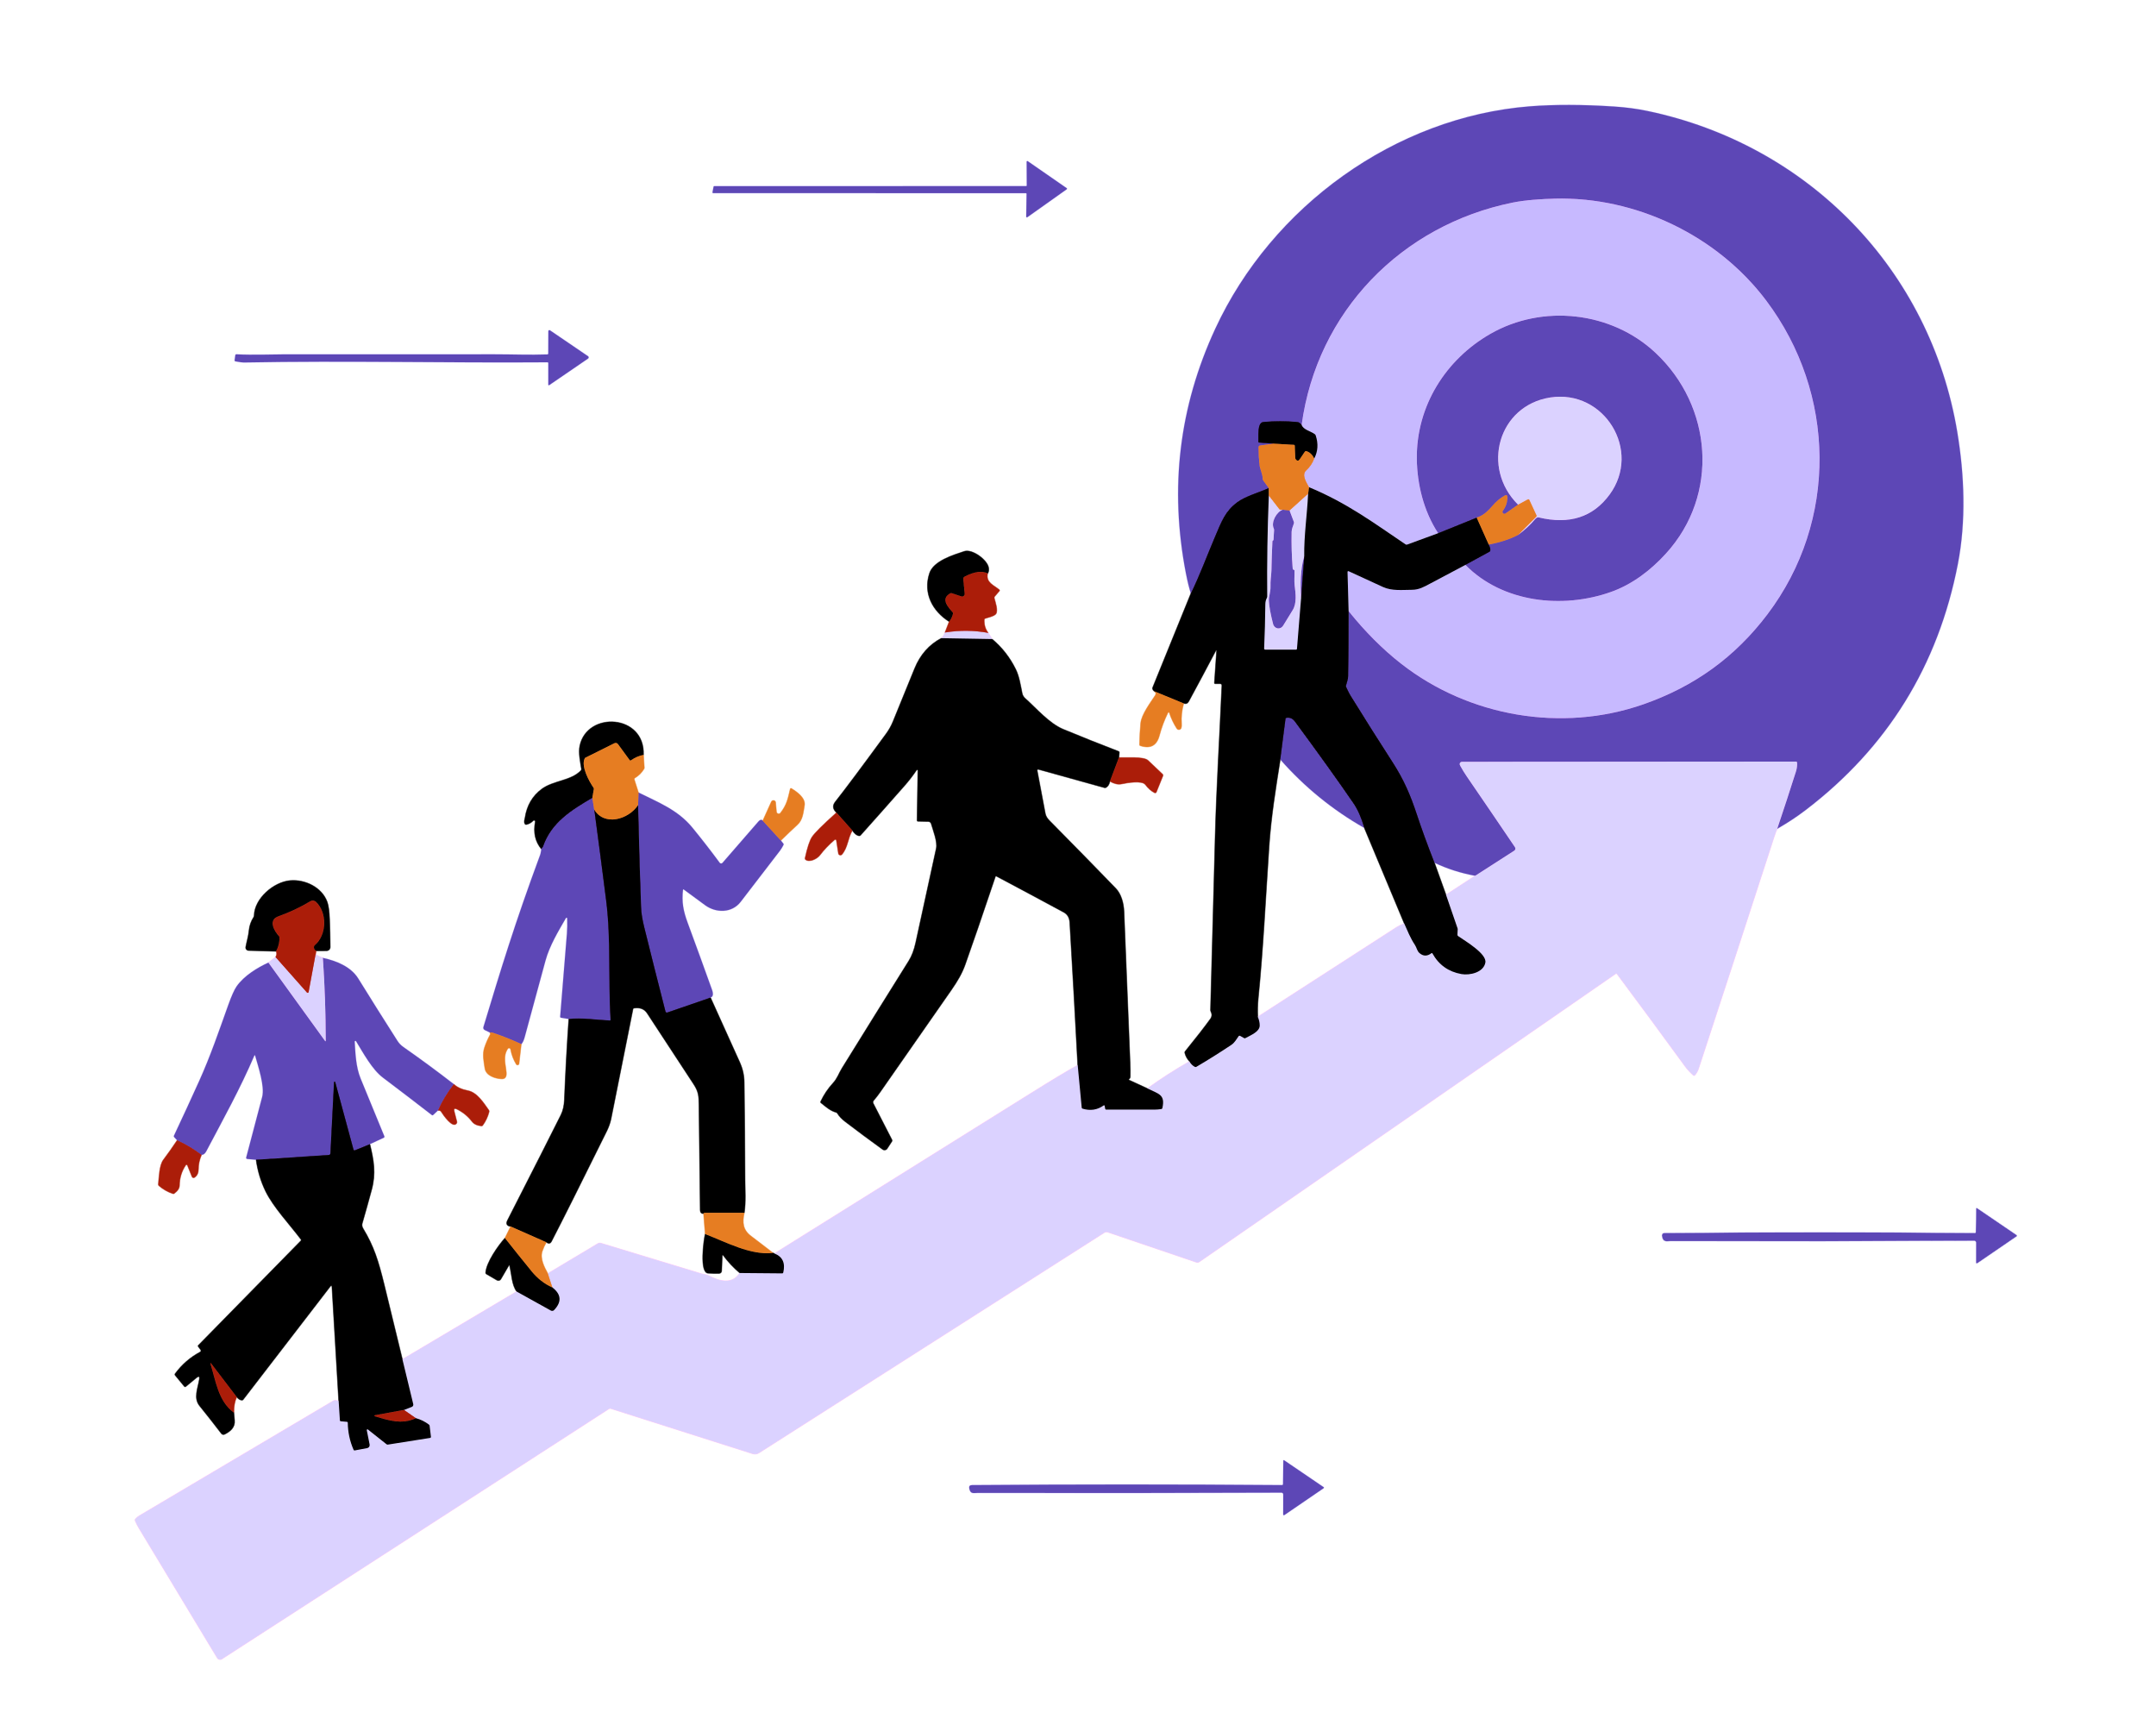 <svg width="30352" height="24194" viewBox="0 0 30352 24194" fill="none" xmlns="http://www.w3.org/2000/svg">
<g clip-path="url(#clip0_256_180)">
<mask id="mask0_256_180" style="mask-type:luminance" maskUnits="userSpaceOnUse" x="0" y="0" width="30352" height="24194">
<path d="M30352 0H0V24194H30352V0Z" fill="white"/>
</mask>
<g mask="url(#mask0_256_180)">
<path d="M16765.3 8351.98L16226.4 9678.27C16223.5 9685.62 16223.5 9692.98 16226.2 9700.32C16231.2 9713.37 16239.6 9723.81 16251.3 9731.4" stroke="#808080" stroke-width="10.814"/>
<path d="M16251.3 9731.39C16274.1 9746.34 16277.6 9765.79 16262 9789.5C16194.6 9892.67 16070.1 10056.6 16058.2 10179.4C16048.8 10279 16043.1 10379.6 16041.5 10480.9C16041.2 10489.2 16045.3 10494.6 16053.1 10497.2C16195.1 10543.7 16285 10495.3 16322.7 10352.1C16351.9 10242 16392 10135.1 16443.2 10031.2C16447.2 10023.4 16458.6 10024.1 16461.3 10032.4C16486.8 10111.3 16521.9 10185.4 16566.5 10254.4C16582.6 10279.5 16620.6 10274.5 16629.9 10246.3C16634.8 10231.8 16636.3 10212.1 16634.5 10187.7C16627.7 10091 16637.9 9995.61 16664.9 9901.69" stroke="#F3BE91" stroke-width="10.814"/>
<path d="M16664.9 9901.69C16696 9912.13 16719.8 9902.17 16736.1 9872.04C16864.5 9635.33 16991.7 9396.97 17117.9 9156.95C17120.3 9152.44 17127.5 9154.34 17127 9159.57L17095.8 9610.66C17095.2 9619.93 17099.7 9624.43 17108.9 9624.43H17174.4C17192.9 9624.43 17201.7 9633.67 17200.7 9651.94C17169.4 10359 17126 11063.2 17106.7 11766.4C17084.2 12582.5 17062.1 13399.1 17041.1 14215.7C17040.9 14223.5 17042.7 14231.1 17046 14238C17064.9 14275.5 17062.5 14310.3 17039 14342.8C16954.7 14459.3 16836.2 14611.3 16683.7 14799.4C16678.4 14805.8 16677 14813.2 16679.2 14821.2C16691 14866.5 16713.1 14906.8 16745.3 14941.7" stroke="#808080" stroke-width="10.814"/>
<path d="M16745.3 14941.7C16541.9 15057.7 16344.7 15184.3 16154 15321.7" stroke="#FFC6F6" stroke-width="10.814"/>
<path d="M16154 15321.7L15896 15202.8C15889.2 15199.7 15888.7 15195.5 15894.2 15190.5C15907.2 15178.9 15911.7 15171.5 15912.4 15153C15914.1 15106.1 15913.1 15039.7 15909.8 14953.6C15882.3 14246.1 15853.8 13538.6 15824.4 12831.1C15819.5 12710.8 15784.1 12583.5 15707.8 12504.2C15397.8 12183.8 15085.9 11865.3 14772.1 11548.4C14741.5 11517.3 14722.8 11484.8 14716.2 11450.7C14677.5 11251.7 14639.6 11050.1 14601.9 10845.9C14600 10835.9 14609.2 10827.4 14618.9 10830L15548.6 11088.3C15556.4 11090.4 15564 11089.5 15571.1 11085.4C15598.6 11069.5 15616.7 11040.8 15625.2 10999.1" stroke="#808080" stroke-width="10.814"/>
<path d="M15625.2 10999.1C15686.4 11033.5 15740.9 11045.8 15788.6 11035.6C15869.3 11018.8 16077.2 10982.7 16124 11044.9C16163.1 11097.1 16206.3 11135.2 16253.7 11159.4C16263.4 11164.4 16275.6 11159.9 16279.5 11149.7L16371.8 10921.1C16375.2 10913 16373.3 10903.5 16366.9 10897.6C16298.7 10832.9 16230.5 10768.1 16162.3 10703.6C16099.3 10644.3 15847 10667.8 15752.8 10662.8" stroke="#D58E84" stroke-width="10.814"/>
<path d="M15752.8 10662.8L15758.5 10592.3C15759.2 10584.5 15755.9 10579.3 15748.5 10576.5C15486.9 10476.1 15226.8 10372.3 14968 10264.8C14769.1 10181.8 14590.5 9970.94 14430.6 9828.16C14410.2 9809.91 14396 9785.48 14390.6 9758.43C14367.8 9647.44 14349.5 9521.02 14299.7 9420.7C14217.4 9253.73 14106.4 9111.89 13967 8995.2" stroke="#808080" stroke-width="10.814"/>
<path d="M13967 8995.2L13912.7 8908.62" stroke="#FFC6F6" stroke-width="10.814"/>
<path d="M13912.7 8908.62C13872.1 8857.16 13853.6 8794.79 13856.7 8721.96C13856.9 8714.85 13861.7 8708.69 13868.3 8706.31C13909.1 8692.08 13999.7 8673.82 14022 8639.66C14053.5 8590.8 14011.8 8473.87 13998 8419.33C13995.9 8410.78 13998 8402.02 14003.7 8395.37L14069 8319.24C14074.7 8312.6 14074.2 8306.44 14067.5 8300.73C13990.2 8235.75 13876.6 8201.13 13904.6 8072.34" stroke="#D58E84" stroke-width="10.814"/>
<path d="M13904.6 8072.34C13918.8 8052.89 13923.3 8025.86 13918.1 7991.46C13901.3 7881.42 13687.4 7723.23 13575.7 7760.22C13416.5 7813.11 13142.1 7894.94 13084.7 8069.74C12992.7 8350.78 13127.2 8601.49 13361.7 8750.19" stroke="#808080" stroke-width="10.814"/>
<path d="M13361.7 8750.19L13302.7 8903.42" stroke="#D58E84" stroke-width="10.814"/>
<path d="M13302.7 8903.41C13290.8 8940.41 13274.2 8966.98 13252.9 8982.87" stroke="#FFC6F6" stroke-width="10.814"/>
<path d="M13252.9 8982.87C13080.5 9073.23 12954.8 9215.53 12875.8 9409.31C12774.8 9657.62 12673.5 9905.95 12571.7 10154.8C12546.6 10216.2 12514.4 10273.8 12475.2 10327.4C12138.9 10787.5 11899.9 11107.3 11758.3 11286.6C11717 11338.7 11722.7 11389.5 11775.6 11438.6" stroke="#808080" stroke-width="10.814"/>
<path d="M11775.6 11438.6C11581.8 11612.2 11466.8 11727 11430.5 11782.7C11397.8 11833 11365.3 11932.1 11333.1 12079.9C11331.4 12087.7 11333.5 12094.4 11339.9 12099.6C11393.5 12145.1 11504.3 12088.2 11541 12039.8C11600.1 11962 11669.6 11889 11750 11820.7C11758.8 11813.1 11772.8 11818.1 11774.4 11829.7L11802.4 12012.1C11806.2 12037 11837.7 12045.8 11853.9 12026.3C11938.5 11924.3 11932.8 11805.7 11999.2 11690" stroke="#D58E84" stroke-width="10.814"/>
<path d="M11999.2 11690C12028.4 11735.3 12060 11760.4 12093.9 11765.4C12101.7 11766.4 12109.3 11763.5 12114.7 11757.8C12321.3 11526.8 12527.2 11294.9 12732.1 11062C12794.9 10990.6 12852.1 10916.8 12903.5 10840.2C12909 10832.4 12921.3 10836.2 12921.1 10845.7L12909.9 11545.6C12909.7 11555.8 12914.7 11560.7 12924.9 11561L13069.6 11564.3C13087.8 11564.8 13103.7 11577.1 13108.7 11594.7C13134.8 11686.2 13200.5 11848.9 13179.8 11942.8C13082.8 12385.2 12986.3 12827.5 12890.5 13270.1C12868.4 13372.1 12836.2 13457 12793.7 13524.8C12478.8 14028.3 12165 14532.3 11852.4 15037.3C11805.7 15112.7 11791 15176.3 11725.6 15247.2C11655.8 15323.3 11598.2 15408.9 11552.9 15504.5C11549.3 15512.1 11550.8 15518.5 11557.2 15523.7C11621.2 15575.7 11690.2 15637.1 11770.9 15658.4C11778.7 15660.6 11784.6 15665.1 11788.6 15672C11812.1 15711.6 11849.4 15750.9 11900.6 15790.1C12074.4 15922.9 12249.4 16052.6 12425.4 16179.6C12446.5 16194.9 12476.4 16189.5 12490.6 16167.4L12556.6 16066.2C12560.8 16059.8 12561.3 16051.5 12557.8 16044.7L12294 15530.8C12287.4 15518 12289.3 15502.4 12298.8 15491.5C12330.1 15455.4 12361.2 15415.3 12392.2 15371C12726.9 14892.6 13060.5 14413.7 13393.8 13934.4C13477.9 13813.2 13543.9 13702.2 13588.2 13577.7C13681 13318.5 13822.6 12905.8 14013.2 12340.1C14015.8 12332.3 14020.6 12330.4 14027.9 12334.2C14345 12502.3 14661.2 12671.7 14976.8 12842.2C15028 12870 15055.6 12917.9 15059.6 12986.4C15100.1 13672.3 15137.4 14341.6 15171.8 14994.1" stroke="#808080" stroke-width="10.814"/>
<path d="M15171.8 14994.1C15037.7 15067.4 14814.1 15201.9 14500.6 15397.8C13302.2 16146 12103.1 16894.9 10903.8 17644.6" stroke="#FFC6F6" stroke-width="10.814"/>
<path d="M10903.8 17644.6L10882.4 17635.3" stroke="#808080" stroke-width="10.814"/>
<path d="M10882.4 17635.3C10778.1 17554.4 10674.7 17475.2 10572.5 17398.2C10458.4 17312.3 10448.2 17208.2 10478.8 17071.8" stroke="#F3BE91" stroke-width="10.814"/>
<path d="M10478.8 17071.8C10502.3 16915.5 10489.5 16745.9 10489 16613.1C10487.6 16153.7 10483.8 15694.5 10477.8 15235.3C10476.7 15137.6 10456 15044.4 10416 14955.5C10284.8 14664 10147.2 14359.4 10003.1 14041.8" stroke="#808080" stroke-width="10.814"/>
<path d="M10003.1 14041.8C10038.2 14029.3 10044.8 13992.5 10023 13931.3C9910.55 13617.5 9796.71 13304 9681.22 12991.2C9617.66 12819.2 9595.13 12694 9614.81 12523.9C9615.29 12519.2 9620.97 12516.6 9624.77 12519.4C9724.38 12592.9 9825.17 12666.9 9927.16 12741.6C10078.2 12851.9 10302.6 12855.7 10427.1 12693.7C10612.3 12452.8 10797.3 12211.8 10982.5 11971.1C11001.3 11946.6 11014.5 11920.5 11029.7 11892.8C11033 11886.9 11032.6 11881.2 11028.3 11875.7L10993 11830.6" stroke="#DBD2FF" stroke-width="10.814"/>
<path d="M10993 11830.6C11072.9 11752.6 11151.9 11677.4 11229.9 11605.3C11299.8 11540.3 11308.9 11442.2 11325.9 11337.1C11343.5 11231.3 11215.2 11143.3 11141.7 11098.2C11135 11094.2 11126.3 11097.8 11124.4 11105.4C11089.7 11248.6 11079.5 11321.4 10988 11442.4C10970.4 11465.4 10933.9 11455 10931.3 11426.3L10919.7 11295.6C10916.8 11262.8 10872.3 11255.5 10858.7 11285.4L10738 11552" stroke="#F3BE91" stroke-width="10.814"/>
<path d="M10738 11552C10720.9 11533 10700.8 11536.8 10677.5 11563.4C10512.2 11753.3 10343.6 11947.6 10171.4 12145.9C10160.5 12158.4 10141.1 12157.7 10131.4 12144.4C10008 11977.2 9880.19 11812.6 9747.85 11650.9C9541.05 11398.5 9266.65 11294.6 8988.7 11155.9" stroke="#DBD2FF" stroke-width="10.814"/>
<path d="M8988.7 11155.9L8930.11 10971.8C8927.75 10964 8931.07 10955.7 8937.95 10951.4C8991.3 10919.2 9034.46 10876.3 9067.2 10822.4C9070.28 10817.2 9071.7 10811 9071.24 10805.1L9059.61 10625.8" stroke="#F3BE91" stroke-width="10.814"/>
<path d="M9059.61 10625.8C9080.72 10051.3 8266.54 10007 8161.95 10497.5C8140.84 10596.9 8167.89 10717.3 8184.72 10823.6C8185.9 10831.4 8183.54 10839.2 8178.32 10845.2C8041.95 10991 7790.33 10985.3 7627.87 11105.4C7496.01 11202.8 7416.79 11338.3 7390.47 11511.2C7386.43 11538.4 7370.79 11565.2 7389.52 11597.3C7393.8 11604.6 7402.32 11608.2 7410.63 11606.5C7447.62 11598.2 7479.64 11580.2 7506.67 11552C7518.06 11540.1 7537.99 11550.5 7534.9 11566.7C7505.73 11718.7 7534.43 11847 7621.47 11951.8" stroke="#808080" stroke-width="10.814"/>
<path d="M7621.45 11951.8C7615.77 11978.4 7613.87 12008.3 7605.08 12032C7244.37 13007.5 7053.21 13639.4 6805.85 14457.1C6800.87 14473.5 6808.7 14490.8 6824.12 14498.4L6896.22 14533.3" stroke="#DBD2FF" stroke-width="10.814"/>
<path d="M6896.22 14533.3C6902.62 14546.6 6904.04 14556.3 6900.48 14562.5C6868.46 14620.8 6841.91 14681.5 6820.8 14744.4C6788.07 14840.4 6810.6 14938.6 6825.3 15037.1C6840.71 15141.6 6968.79 15180.8 7057.01 15186.9C7109.9 15190.5 7133.85 15160.4 7128.39 15096.1C7118.44 14978 7077.41 14872.2 7147.6 14762.9C7158.52 14746 7184.38 14751.3 7187.92 14770.9C7201.45 14845.9 7227.76 14915.8 7267.38 14980.6C7278.04 14998.2 7305.08 14992.2 7307.46 14971.8L7338.99 14697.4" stroke="#F3BE91" stroke-width="10.814"/>
<path d="M7339.01 14697.4C7357.74 14678.4 7373.63 14645.2 7386.44 14597.8C7514.74 14121.3 7612.45 13762.5 7679.1 13521.2C7738.15 13307.8 7857.92 13111.4 7967.02 12922.1C7972 12913.6 7985.03 12916.9 7985.27 12926.6C7987.89 13002.8 7986.69 13074.4 7981.25 13142C7950.41 13530.7 7918.87 13920.4 7886.38 14310.8C7885.9 14317.7 7890.64 14323.8 7897.52 14325L8006.86 14343.3" stroke="#DBD2FF" stroke-width="10.814"/>
<path d="M8006.86 14343.3C7980.53 14723.3 7959.9 15103 7944.73 15482.5C7941.4 15564.8 7925.04 15635.4 7895.62 15694.5C7777.28 15932.6 7526.6 16426.9 7143.58 17177.4C7118.92 17225.9 7134.57 17256.3 7188.18 17264.1" stroke="#808080" stroke-width="10.814"/>
<path d="M7188.16 17264.1L7108.48 17426.2" stroke="#F3BE91" stroke-width="10.814"/>
<path d="M7108.48 17426.2C7011.25 17534.7 6845.95 17769.3 6836.45 17914.3C6835.75 17922.8 6839.31 17929.1 6846.65 17933.5L6995.83 18020.3C7015.28 18031.7 7040.19 18024.9 7051.57 18005.6L7163.75 17813.4C7168.25 17805.6 7171.57 17806 7173.71 17814.8C7203.35 17939.8 7203.83 18086.4 7273.78 18180.2" stroke="#808080" stroke-width="10.814"/>
<path d="M7273.78 18180.1L5665.59 19135" stroke="#FFC6F6" stroke-width="10.814"/>
<path d="M5665.58 19135C5582.58 18789.9 5497.44 18439.6 5409.92 18083.9C5326.91 17745.2 5263.83 17543.8 5113.47 17294.7C5097.81 17268.9 5093.3 17244.5 5099.95 17221.5C5145.49 17063.5 5189.59 16905.3 5232.53 16746.6C5294.9 16515.9 5263.11 16333.7 5207.62 16105" stroke="#808080" stroke-width="10.814"/>
<path d="M5207.63 16105L5402.81 16014C5410.17 16010.6 5413.49 16001.9 5410.41 15994.5C5298 15723.4 5186.28 15451.6 5075.53 15179.4C5009.6 15016.9 5003.43 14833.8 4992.77 14662.5C4992.05 14651.1 5006.99 14646.4 5012.92 14656.1C5113.47 14820.5 5239.17 15053.6 5389.76 15167.5C5620.53 15341.8 5850.35 15517.3 6079.2 15694.5C6085.6 15699.5 6092.01 15699.2 6098.17 15693.5L6166.96 15629.5" stroke="#DBD2FF" stroke-width="10.814"/>
<path d="M6166.95 15629.5C6186.39 15630.2 6201.8 15632.6 6212.71 15650.9C6234.78 15686.9 6374.69 15893.5 6428.53 15811.4C6433.04 15804.5 6434.46 15797.2 6432.33 15789.1L6395.56 15645.4C6385.61 15605.8 6398.66 15595.4 6434.94 15613.9C6520.08 15657.3 6589.81 15714.9 6644.36 15786.5C6671.63 15822.3 6715.73 15843.4 6776.44 15849.6C6784.75 15850.3 6791.39 15847.5 6796.37 15840.6C6838.35 15782.7 6868.23 15718.9 6886.02 15649.4C6888.16 15641.4 6886.74 15633.8 6881.99 15626.9C6810.6 15526.8 6717.63 15376.7 6587.19 15351.5C6500.87 15334.7 6434.94 15304.6 6389.16 15261.2" stroke="#D58E84" stroke-width="10.814"/>
<path d="M6389.17 15261.2C6153.67 15078.8 5917.22 14904.7 5679.58 14738.9C5645.19 14715 5616.97 14685.5 5594.68 14650.7C5408.73 14359.7 5224.94 14067.5 5043.03 13773.8C4938.68 13605.7 4734.02 13525 4545.23 13483.5" stroke="#DBD2FF" stroke-width="10.814"/>
<path d="M4545.23 13483.5C4498.03 13468.1 4463.89 13450.8 4443.24 13431.6" stroke="#FFC6F6" stroke-width="10.814"/>
<path d="M4443.24 13431.6L4452.02 13384.6" stroke="#D58E84" stroke-width="10.814"/>
<path d="M4452.03 13384.6L4597.17 13383.5C4626.35 13383.2 4650.06 13359.5 4649.82 13330.1C4648.64 13199.4 4645.78 13070.8 4640.82 12944C4636.3 12830.1 4625.63 12748.8 4608.56 12700.1C4534.8 12489.5 4293.61 12374.7 4081.82 12394.4C3853.43 12415.5 3582.58 12645.6 3577.14 12887.7C3576.9 12895.6 3574.76 12903.2 3570.49 12909.8C3533.26 12967.9 3511.21 13030.3 3504.8 13097.4C3496.26 13184.9 3473.97 13247.3 3459.02 13330.6C3454.76 13355.9 3473.73 13379.2 3499.34 13379.9L3886.63 13391.3" stroke="#808080" stroke-width="10.814"/>
<path d="M3886.65 13391.3C3898.74 13415.5 3896.37 13442.5 3879.77 13472.6" stroke="#D58E84" stroke-width="10.814"/>
<path d="M3879.75 13472.6L3778.96 13549.5" stroke="#FFC6F6" stroke-width="10.814"/>
<path d="M3778.96 13549.5C3628.84 13619 3436.51 13732.3 3329.78 13886.7C3298 13933 3259.1 14020.5 3212.86 14149.3C3085.26 14506.2 2962.42 14866 2806.36 15211.6C2689.44 15470.8 2570.39 15728.9 2449.19 15986.2C2445.88 15993.1 2446.83 15999.5 2452.05 16005.2L2493.79 16050.6" stroke="#DBD2FF" stroke-width="10.814"/>
<path d="M2493.77 16050.6C2431.16 16144.9 2366.43 16236.7 2299.54 16325.7C2241.91 16402 2238.35 16574 2228.62 16669.5C2227.92 16677.8 2230.52 16685 2236.93 16690.4C2295.51 16741 2361.21 16778.4 2434.24 16802.8C2440.65 16805 2446.83 16804.2 2452.27 16800.2C2501.6 16764 2526.51 16726 2527.23 16685.9C2528.65 16579.4 2558.04 16484.2 2615.45 16400.1C2621.13 16391.6 2634.18 16393.1 2637.98 16402.5L2702.25 16562.6C2708.17 16577.3 2726.44 16582.8 2739.47 16573.7C2777.19 16547.8 2794.26 16507.6 2794.02 16458.1C2793.79 16390.4 2808.26 16323.3 2837.2 16256.5" stroke="#D58E84" stroke-width="10.814"/>
<path d="M2837.2 16256.5C2863.99 16255.3 2886.3 16237.9 2903.85 16204.6C3139.34 15758.8 3382.2 15321.9 3580.46 14857.7C3582.84 14852.3 3590.42 14852.8 3592.08 14858.5C3634.06 15008.1 3730.11 15292.5 3691.45 15439.5C3617.7 15719.2 3542.76 16003.8 3466.38 16293.4C3464.02 16302.8 3470.66 16312.3 3480.39 16313.2L3604.89 16324.4" stroke="#DBD2FF" stroke-width="10.814"/>
<path d="M3604.89 16324.4C3626.94 16482.2 3671.28 16629.9 3738.4 16767.7C3847.03 16990.7 4073.28 17230.2 4236.44 17445.8C4240.96 17451.7 4240.48 17460 4235.26 17465.3L2792.37 18936.1C2786.43 18942 2786.19 18948.4 2791.18 18954.9L2824.85 19000.6C2832.21 19010.5 2828.89 19024.5 2817.99 19030.1C2677.82 19105.3 2560.18 19207 2465.56 19335.4C2459.63 19343.7 2459.87 19351.5 2466.27 19359.4L2593.16 19513.8C2600.5 19522.5 2608.57 19523.5 2617.57 19516.2L2766.76 19393C2799.24 19366.2 2812.29 19373.6 2805.64 19415.6C2784.77 19544.6 2721.22 19679.3 2809.2 19788.4C2915.45 19920 3017.91 20050.3 3116.33 20179C3126.76 20192.9 3145.51 20197.3 3161.15 20190C3242.26 20151 3312.47 20091 3302.74 19992.8C3298.7 19952.7 3295.62 19916.5 3293.02 19884.2" stroke="#808080" stroke-width="10.814"/>
<path d="M3293.02 19884.2C3292.3 19796.2 3305.59 19723.3 3332.86 19665.3" stroke="#D58E84" stroke-width="10.814"/>
<path d="M3332.86 19665.3C3356.81 19693.6 3380.76 19708.4 3404.72 19709.7C3412.54 19710.2 3418.94 19707.3 3423.7 19700.9L4648.64 18109.7C4663.35 18090.7 4671.41 18093.1 4672.83 18117.1L4767.7 19722.9" stroke="#808080" stroke-width="10.814"/>
<path d="M4767.7 19722.9C4734.02 19710.8 4710.29 19708.9 4696.54 19717C3784.18 20256.9 2871.82 20797.1 1959.69 21337.7C1940 21349.2 1922.21 21364.4 1906.57 21382.8C1901.34 21389.1 1900.16 21396 1903.24 21403.8C1917.25 21438.5 1933.84 21471.7 1953.05 21503.6C2320.89 22115.3 2689.91 22726.6 3059.65 23337.3C3072.93 23359.1 3101.63 23365.8 3122.98 23351.7L8568.93 19831.5C8578.66 19825.4 8587.66 19822.6 8592.88 19824.2L10597.6 20462.5C10626.1 20471.6 10657.4 20467.5 10682.8 20451.4L15547.4 17348.4C15561.2 17339.6 15578.5 17337.4 15594.1 17342.7L16841.6 17766.3C16857.1 17771.2 16871.3 17769.3 16884.6 17760L22744.5 13705.8C22751.4 13701 22760.6 13702.7 22765.8 13709.3C23087.5 14140.7 23406.2 14573.4 23722.4 15007.6C23755.6 15053.4 23794.7 15095.9 23839.8 15135.2C23845.5 15140.2 23854 15139.7 23859.2 15134.1C23882.6 15107.7 23899.8 15077.1 23911.1 15042.7C24267.7 13955.3 24622.7 12867.4 24975.7 11778.7C24993.6 11724.4 25008 11686.7 25019.5 11665.6" stroke="#FFC6F6" stroke-width="10.814"/>
<path d="M25019.5 11665.6C25163.4 11583.5 25296.2 11496.2 25417.6 11403.5C26569.5 10524.8 27284.4 9370.18 27562.1 7940C27679.4 7334.72 27655 6690.78 27554.7 6085.03C27174.8 3793.42 25454.1 2034.52 23190.5 1561.83C23045.4 1531.47 22888.7 1510.84 22720.9 1499.92C22277.8 1470.75 21882.7 1470.04 21535.6 1497.32C19642.7 1647.21 17906.2 2904.49 17108.4 4628.52C16600.7 5725.24 16462.9 6871.28 16694.9 8066.65C16718.3 8187.37 16741.8 8282.49 16765.3 8351.98" stroke="#DBD2FF" stroke-width="10.814"/>
<path d="M25019.5 11665.6C25110.8 11394.5 25198.5 11125.8 25283.1 10859.2C25296.2 10817.7 25301.5 10776.6 25298.8 10736.6C25298.1 10725.6 25292.4 10720.2 25281.5 10720.2L20579.6 10723.7C20563.9 10724 20550.8 10737 20549.4 10753.9C20548.9 10760.3 20552.4 10770.2 20560.1 10783.7C20587.9 10834.3 20617.9 10883.1 20650.5 10930.6C20879.1 11263.8 21104.9 11595.1 21328 11925C21339.2 11941.4 21334.7 11963.5 21318.1 11974.1L20768.3 12327.5" stroke="#C954D5" stroke-width="10.814"/>
<path d="M20768.3 12327.5C20561.7 12289.3 20370.9 12228.2 20195.1 12144" stroke="#DBD2FF" stroke-width="10.814"/>
<path d="M20195.1 12144C20095.9 11891.1 20012.6 11662 19944.7 11456.9C19857.2 11192.4 19764.6 10975.6 19606.2 10730.1C19406.2 10420.2 19209.2 10108.3 19015.2 9794.48C18991.2 9756.06 18973.5 9713.85 18952.4 9672.33C18948.8 9664.98 18947.8 9657.64 18949.7 9649.8C18961.1 9604.26 18978.6 9565.14 18979.6 9518.4C18984.4 9224.31 18986.4 8918.82 18985.8 8601.72" stroke="#4A0E5F" stroke-width="10.814"/>
<path d="M18985.8 8601.72C19219.4 8893.21 19466.8 9140.6 19727.7 9344.09C20680.2 10086.9 21987.8 10314.4 23135.3 9913.55C23854 9662.38 24425.3 9249.69 24880.9 8647.97C25877.9 7330.69 25846.6 5537.16 24864.7 4231.49C24172.9 3310.77 23022.8 2766.93 21888.5 2796.35C21717.9 2800.85 21481.4 2814.13 21294.6 2852.07C19730.7 3169.19 18542.1 4385.66 18324.9 5981.15" stroke="#C954D5" stroke-width="10.814"/>
<path d="M18324.9 5981.15C18304 5958.14 18292.2 5942.01 18259.1 5939.17C18101.8 5925.41 17944.7 5925.41 17787.3 5938.93C17693 5947.23 17719.1 6144.1 17714.6 6214.29C17714 6224.49 17718.6 6229.71 17728.6 6230.42L17930 6245.36" stroke="#4A0E5F" stroke-width="10.814"/>
<path d="M17930 6245.36L17741.1 6270.98C17725.8 6273.11 17718.1 6281.88 17718.1 6297.31C17718.4 6382.22 17722.9 6464.76 17732.2 6545.15C17739.5 6608.24 17775.8 6669.67 17777.2 6744.14C17777.5 6750.08 17779.4 6755.77 17782.6 6760.51L17861.8 6869.61" stroke="#BD4D70" stroke-width="10.814"/>
<path d="M17861.8 6869.62C17716.7 6934.13 17530.3 6985.13 17417.4 7069.32C17247.7 7196.44 17199.8 7330.22 17099.8 7565.74C16989.3 7826.39 16889 8097.49 16765.3 8351.98" stroke="#4A0E5F" stroke-width="10.814"/>
<path d="M18501.8 6454.31C18475 6399.29 18437.5 6364.66 18389.9 6350.43C18382.7 6348.29 18374.9 6351.15 18370.4 6357.31C18346 6393.13 18321.5 6429.18 18297.6 6464.98C18279.7 6491.79 18261 6491.79 18241.4 6465.46C18236.6 6459.06 18234 6451.71 18233.7 6443.87L18227.6 6276.2C18227.3 6266.95 18222.4 6261.97 18213.1 6261.49L17930 6245.36" stroke="#733F11" stroke-width="10.814"/>
<path d="M18985.8 8601.73L18970.6 8054.79C18970.2 8040.32 18976.5 8036.06 18989.8 8042.22C19153 8117.4 19312.7 8190.93 19468.8 8262.32C19596.9 8320.91 19741.9 8302.4 19876.2 8302.18C19976 8301.94 20047.4 8260.9 20131 8216.08C20299.2 8126.18 20465.4 8038.18 20629.6 7951.86" stroke="#DBD2FF" stroke-width="10.814"/>
<path d="M20629.6 7951.85C21156.5 8486.22 21999.9 8573.25 22678.3 8332.99C22980.1 8226.02 23239.8 8026.32 23453 7792.23C24208.2 6963.78 24109 5717.4 23305.6 4965.31C22684.8 4383.76 21717.1 4276.55 20980.4 4699.68C20350.4 5061.13 19939.7 5715.51 19945.6 6451.94C19948.7 6813.63 20042.1 7195.96 20245.8 7505.47" stroke="#C954D5" stroke-width="10.814"/>
<path d="M20245.8 7505.49L19809.4 7665.34C19801.6 7668.2 19794.6 7667.24 19787.7 7662.74C19343.6 7363.89 18967.1 7080.95 18428.2 6857.53" stroke="#DBD2FF" stroke-width="10.814"/>
<path d="M18428.2 6857.53C18392.9 6790.88 18319.8 6683.91 18390.8 6620.11C18441 6574.57 18478 6519.3 18501.8 6454.32" stroke="#F38588" stroke-width="10.814"/>
<path d="M18501.8 6454.31C18554.4 6353.51 18561.2 6244.88 18522.4 6128.67C18519.9 6121.33 18515.5 6115.15 18509.2 6110.64C18453.4 6069.85 18347.4 6048.74 18324.9 5981.15" stroke="#DBD2FF" stroke-width="10.814"/>
<path d="M20788.8 7285.86L20958.5 7664.64" stroke="#733F11" stroke-width="10.814"/>
<path d="M20195.1 12144L20357.1 12596" stroke="#808080" stroke-width="10.814"/>
<path d="M20357.1 12596L20520 13069.2C20521.1 13072.3 20521.6 13075.6 20521.5 13079.1L20517.6 13155.5C20517.1 13164.8 20520.7 13171.9 20528 13176.9C20638.3 13252.3 20933 13427.1 20910.9 13549C20885.7 13688.4 20691.7 13732.1 20573.7 13711C20391.2 13678.5 20255.1 13581.5 20165.2 13419.7C20161.9 13413.8 20157.4 13412.9 20152 13416.9C20092.7 13462.2 20036.5 13461.7 19983.3 13415.5C19947.7 13384.4 19945.3 13339.6 19917.5 13298.1C19854.8 13204.1 19814.7 13101.9 19769.2 13000.6" stroke="#DBD2FF" stroke-width="10.814"/>
<path d="M19769.2 13000.6L19206.2 11653.5" stroke="#808080" stroke-width="10.814"/>
<path d="M19206.2 11653.5C19164.3 11510.5 19113.9 11395.9 19054.8 11309.3C18840.8 10997 18565.4 10612.5 18228.3 10155.7C18198.1 10114.7 18159.3 10097.6 18112 10104.5C18103.6 10105.7 18098.8 10110.6 18097.8 10118.9L18024.1 10691" stroke="#4A0E5F" stroke-width="10.814"/>
<path d="M18024.1 10691C17959.5 11099.4 17895 11496.7 17867.1 11908.2C17818.5 12623.8 17785 13346.4 17713.5 14059.4C17705.3 14141 17703.4 14225.7 17707.6 14313.4" stroke="#808080" stroke-width="10.814"/>
<path d="M17707.6 14313.4C17725 14355.2 17734.1 14395 17734.2 14433.2C17735.2 14520 17616.9 14567.9 17530.6 14613.5C17525.5 14616.1 17520.6 14616.1 17515.6 14613.2L17458.5 14581C17451.1 14576.9 17441.9 14579.1 17436.9 14585.9C17406.1 14629.1 17380.7 14677 17335.8 14707.1C17174.6 14814.8 17010.2 14918 16842.6 15016.6C16835.7 15020.7 16828.5 15020.9 16821.2 15017.4C16788.8 15000.5 16763.4 14975.1 16745.3 14941.7" stroke="#DBD2FF" stroke-width="10.814"/>
<path d="M16664.9 9901.69L16251.3 9731.39" stroke="#733F11" stroke-width="10.814"/>
<path d="M17862.3 6975.4C17843 7457.11 17835.3 7930.03 17839.8 8394.67C17839.8 8402.5 17837.9 8410.08 17834.4 8416.96C17820.6 8443.76 17813.4 8472.93 17813.3 8504.48C17811.2 8710.83 17805.6 8919.06 17796.5 9128.97C17796 9137.26 17802.6 9144.14 17810.9 9144.14H18247.4C18253.2 9144.14 18258 9139.64 18258.5 9133.95L18317.5 8409.14" stroke="#DBD2FF" stroke-width="10.814"/>
<path d="M18317.5 8409.12L18360.7 7832.79" stroke="#4A0E5F" stroke-width="10.814"/>
<path d="M18360.7 7832.79C18356.8 7534.18 18401.7 7246.72 18415.6 6949.31" stroke="#DBD2FF" stroke-width="10.814"/>
<path d="M4767.68 19722.9L4785.01 19992.5C4785.47 20000.4 4789.75 20004.9 4797.58 20005.7L4885.32 20013.7C4892.44 20014.5 4895.99 20018.5 4895.99 20025.4C4897.18 20158.2 4924.46 20285.3 4977.34 20407C4980.9 20414.8 4986.59 20417.8 4994.89 20416.2L5169.44 20383.5C5192.93 20379 5208.1 20356.5 5203.59 20333.2L5163.51 20131.4C5161.61 20122.1 5172.28 20115.7 5179.64 20121.6L5440.99 20328.9C5446.91 20333.7 5453.56 20335.3 5460.92 20334.2L6055.01 20240.3C6062.35 20239 6067.58 20232.1 6066.86 20224.8L6048.13 20068.5C6047.41 20062.4 6044.33 20057 6039.58 20053.3C5983.15 20010.3 5921.48 19980 5854.61 19962" stroke="#DBD2FF" stroke-width="10.814"/>
<path d="M5854.61 19962L5688.12 19846.5" stroke="#D5557B" stroke-width="10.814"/>
<path d="M5688.12 19846.5L5797.68 19803.4C5813.11 19797.2 5821.63 19780.9 5817.85 19764.8L5665.59 19135" stroke="#DBD2FF" stroke-width="10.814"/>
<path d="M7273.78 18180.1L7755.22 18447.6C7770.16 18455.9 7788.65 18453 7800.52 18440.7C7910.33 18325.3 7902.27 18219.3 7776.33 18122.2" stroke="#DBD2FF" stroke-width="10.814"/>
<path d="M7776.33 18122.2L7712.77 17926.7" stroke="#F38588" stroke-width="10.814"/>
<path d="M7712.77 17926.7L8416.91 17505.4C8429.96 17497.7 8445.37 17495.8 8459.84 17500.1C8929.65 17643.6 9401.61 17786.9 9875.45 17930.1C9903.68 17938.7 9947.08 17941.8 9979.8 17958.5C10120.9 18031.8 10306.9 18089.8 10414.3 17918.9" stroke="#FFC6F6" stroke-width="10.814"/>
<path d="M10414.3 17918.9L11013.1 17924.2C11019.5 17924.2 11025 17919.9 11026.4 17913.8C11058.7 17779.7 11017.9 17690.1 10903.8 17644.6" stroke="#DBD2FF" stroke-width="10.814"/>
<path d="M20357.1 12596L20768.3 12327.5" stroke="#FFC6F6" stroke-width="10.814"/>
<path d="M18428.2 6857.53L18415.6 6949.31" stroke="#733F11" stroke-width="10.814"/>
<path d="M18415.6 6949.31L18154.5 7185.29" stroke="#F38588" stroke-width="10.814"/>
<path d="M18154.5 7185.29L18058.1 7174.39" stroke="#BD4D70" stroke-width="10.814"/>
<path d="M18058.1 7174.39L18029.3 7175.1C18021.3 7175.33 18014.6 7172.25 18009.7 7165.84L17862.3 6975.4" stroke="#F38588" stroke-width="10.814"/>
<path d="M17862.3 6975.4L17861.8 6869.62" stroke="#733F11" stroke-width="10.814"/>
<path d="M20629.6 7951.84L20968.9 7766.86C20976.4 7762.82 20980.5 7756.42 20981.5 7747.88C20983.7 7725.82 20976.1 7698.07 20958.5 7664.64" stroke="#4A0E5F" stroke-width="10.814"/>
<path d="M20958.5 7664.64C21122.3 7633.8 21260.6 7588.26 21373.3 7528.26" stroke="#BD4D70" stroke-width="10.814"/>
<path d="M21373.3 7528.26C21467.4 7458.29 21546 7385.48 21609.4 7309.58C21627.6 7287.51 21645.8 7278.75 21664.1 7283.25C22094.3 7386.18 22425.8 7279.45 22658.8 6962.83C23116.3 6341.42 22583.1 5476.43 21823 5595.5C21094.7 5709.81 20845.9 6583.57 21372.1 7103.94" stroke="#C954D5" stroke-width="10.814"/>
<path d="M21372.1 7103.94L21194.5 7227.99C21183.3 7235.81 21168.2 7234.15 21158.7 7224.19C21149.5 7214.47 21148.7 7199.06 21157 7188.37C21199.3 7134.07 21220.1 7070.98 21219.9 6998.63C21219.6 6970.42 21207.3 6963.06 21182.4 6976.58C21119.6 7011.21 21059.7 7061.96 21003.5 7128.61C20931.5 7213.76 20859.8 7266.17 20788.8 7285.86" stroke="#BD4D70" stroke-width="10.814"/>
<path d="M20788.8 7285.86L20245.8 7505.49" stroke="#4A0E5F" stroke-width="10.814"/>
<path d="M19206.2 11653.5C18758.9 11399.2 18365 11078.3 18024.1 10691" stroke="#DBD2FF" stroke-width="10.814"/>
<path d="M18360.7 7832.79C18306.5 8000.71 18304 8246.67 18317.6 8409.12" stroke="#C954D5" stroke-width="10.814"/>
<path d="M18058.1 7174.39C17969.8 7205.7 17889.9 7350.6 17931.9 7439.78C17935.1 7447.14 17936.5 7454.73 17936.1 7462.55C17933.5 7507.15 17931 7551.73 17928.2 7596.57C17928.1 7602.01 17925.7 7605.81 17921.2 7607.94C17915.8 7610.56 17912.9 7615.06 17912.6 7621C17906.2 7754.76 17901.7 7888.52 17899.2 8022.29C17897.7 8092.02 17882.1 8177.4 17885.5 8257.82C17888.5 8329.45 17859.7 8398.22 17862.6 8456.32C17866.4 8535.32 17886.2 8644.17 17922.2 8782.68C17940.7 8854.07 18025.8 8869.96 18066 8803.55C18109.8 8731.68 18154 8659.59 18198.9 8587.26C18257.7 8492.38 18240.6 8354.58 18227.2 8249.27C18217.4 8174.8 18226.2 8105.07 18224 8031.08C18223.8 8026.56 18221.7 8023.48 18217.6 8021.58C18215.5 8020.63 18213.4 8019.92 18211 8019.45C18203.7 8017.31 18199.5 8012.57 18198.9 8004.99C18184.9 7832.31 18179.9 7659.18 18183.7 7485.56C18184.7 7440.26 18203.7 7409.43 18215.7 7365.79C18217.6 7358.67 18217.4 7351.8 18214.7 7344.92L18154.5 7185.29" stroke="#C954D5" stroke-width="10.814"/>
<path d="M19769.2 13000.6C19725.3 13017.5 19689.5 13034.8 19661.7 13052.6C19012.6 13471.7 18361.3 13891.9 17707.6 14313.4" stroke="#FFC6F6" stroke-width="10.814"/>
<path d="M15752.8 10662.8L15625.2 10999.1" stroke="#560F05" stroke-width="10.814"/>
<path d="M16154 15321.7C16313.9 15399.2 16406 15405.9 16364 15597.3C16362.3 15605.1 16357.6 15609.8 16349.5 15611C16315.2 15616.5 16280.2 15619.1 16245.4 15619.1C16022.1 15619.1 15798.6 15619.1 15574.7 15619.1C15565.7 15619.1 15560.2 15614.6 15558.6 15605.8L15551 15565.2C15549.8 15559.1 15542.7 15556.2 15537.5 15559.8C15448.8 15623.6 15349.4 15638.8 15239.6 15605.3C15233.4 15603.4 15228.9 15598.2 15228.4 15591.8L15171.8 14994.1" stroke="#DBD2FF" stroke-width="10.814"/>
<path d="M11999.2 11690L11775.6 11438.6" stroke="#560F05" stroke-width="10.814"/>
<path d="M7776.33 18122.2C7664.85 18072.2 7568.34 17997.3 7486.75 17897.4C7359.64 17741.8 7233.46 17584.9 7108.48 17426.2" stroke="#733F11" stroke-width="10.814"/>
<path d="M9904.14 17082.9L9926.91 17370" stroke="#F3BE91" stroke-width="10.814"/>
<path d="M9926.91 17370C9905.57 17454.9 9843.43 17914.3 9967.95 17922.3C10023.4 17925.8 10075.6 17926.7 10124.2 17925.1C10143.7 17924.7 10159.3 17909 10160 17889.5L10168.6 17673C10168.8 17667.1 10176.4 17664.7 10180 17669.5C10249.5 17763.2 10327.7 17846.4 10414.3 17918.9" stroke="#808080" stroke-width="10.814"/>
<path d="M7712.78 17926.7C7662.73 17836.2 7600.12 17716 7634.74 17612C7648.74 17570.5 7667.71 17528.5 7691.67 17486.4" stroke="#F3BE91" stroke-width="10.814"/>
<path d="M5688.11 19846.5L5276.63 19921.7C5269.76 19922.8 5269.05 19932.9 5275.93 19934.8C5465.18 19990.2 5654.67 20056.7 5854.61 19962" stroke="#560F05" stroke-width="10.814"/>
<path d="M3332.86 19665.3L2969.06 19188.7C2967.88 19186.9 2965.74 19186.4 2963.84 19187.4C2962.18 19188.3 2961.24 19190.3 2961.94 19192.2C3038.78 19434.7 3071.27 19722.3 3293.02 19884.2" stroke="#560F05" stroke-width="10.814"/>
<path d="M21373.3 7528.26L21625.5 7275.43C21632.3 7268.55 21633.8 7260.72 21629.6 7251.94L21529.2 7035.41C21525.8 7028.28 21517.1 7025.2 21510.2 7029L21372.1 7103.94" stroke="#F38588" stroke-width="10.814"/>
<path d="M13967 8995.19L13252.9 8982.85" stroke="#DBD2FF" stroke-width="10.814"/>
<path d="M10478.8 17071.8C10291.4 17071.8 10106.9 17071.8 9925.01 17071.8C9911.75 17071.8 9904.86 17075.5 9904.14 17082.9" stroke="#733F11" stroke-width="10.814"/>
<path d="M9904.14 17082.9C9874.27 17086.1 9857.18 17065 9856.72 17035.8C9850.08 16541.2 9844.15 16046.9 9839.17 15552.4C9837.97 15427.4 9834.65 15367 9763.75 15259C9546.03 14927.2 9328.32 14595.2 9110.6 14262.7C9070.52 14201.7 9008.39 14178 8923.96 14191.5C8917.08 14192.7 8913.04 14196.5 8911.86 14203.1C8809.65 14720.6 8706.24 15237.9 8601.65 15755C8590.98 15807.1 8567.27 15870.5 8543.78 15918.2C8180.92 16652.4 7921.24 17171 7764.94 17473.3C7748.11 17506 7723.68 17510.3 7691.66 17486.4" stroke="#808080" stroke-width="10.814"/>
<path d="M7691.66 17486.4L7188.18 17264.1" stroke="#733F11" stroke-width="10.814"/>
<path d="M10882.4 17635.3C10567.7 17673 10221.5 17482.8 9926.91 17370" stroke="#733F11" stroke-width="10.814"/>
<path d="M6389.16 15261.2C6295.49 15381.4 6221.25 15504.1 6166.95 15629.5" stroke="#9F1D63" stroke-width="10.814"/>
<path d="M5207.63 16105L4994.67 16191.6C4987.54 16194.4 4979.72 16190.6 4977.82 16183.3L4720.27 15232C4719.07 15227.5 4714.81 15224.7 4710.07 15225.1C4705.57 15225.6 4702 15229.4 4701.77 15234.1L4651.02 16235.5C4650.54 16247 4641.53 16256.1 4630.39 16256.9L3604.89 16324.4" stroke="#4A0E5F" stroke-width="10.814"/>
<path d="M2837.2 16256.5C2732.13 16175.7 2617.83 16107.2 2493.79 16050.6" stroke="#9F1D63" stroke-width="10.814"/>
<path d="M13912.7 8908.62C13710.8 8871.86 13507.4 8869.96 13302.7 8903.4" stroke="#D5557B" stroke-width="10.814"/>
<path d="M8988.7 11155.9L8983 11331.9" stroke="#BD4D70" stroke-width="10.814"/>
<path d="M8983.02 11331.9C8850.19 11533.7 8510.11 11635.4 8365.44 11395.4" stroke="#733F11" stroke-width="10.814"/>
<path d="M8365.44 11395.4L8339.11 11230.6" stroke="#BD4D70" stroke-width="10.814"/>
<path d="M10003 14041.8L9394.24 14251.5C9383.81 14255.1 9372.43 14249.1 9369.59 14238.5C9267.84 13842.1 9167.99 13446.3 9070.04 13050.5C9043.73 12944.2 9029.02 12853.1 9025.94 12777.5C9013.13 12463.7 8998.9 11982 8983 11331.9" stroke="#4A0E5F" stroke-width="10.814"/>
<path d="M8365.43 11395.4C8422.12 11817.1 8477.61 12241.2 8531.69 12667.9C8602.83 13229.3 8560.39 13790.2 8595.01 14352.1C8595.49 14360.6 8591.45 14364.6 8583.16 14364.2C8402.91 14356.3 8182.58 14321.2 8006.84 14343.3" stroke="#4A0E5F" stroke-width="10.814"/>
<path d="M7339.01 14697.4C7210.71 14637.2 7075.99 14583.3 6934.64 14536.1C6922.31 14532.1 6909.26 14535.2 6896.22 14533.3" stroke="#BD4D70" stroke-width="10.814"/>
<path d="M4545.23 13483.5C4571.78 13872.3 4585.31 14262 4585.55 14652.6C4585.55 14656.4 4580.57 14658 4578.43 14654.9L3778.96 13549.5" stroke="#C954D5" stroke-width="10.814"/>
<path d="M13904.6 8072.34C13825.4 8031.54 13717.5 8046.25 13580.9 8116.22C13566.6 8123.56 13560.2 8134.95 13561.9 8150.85L13581.4 8356.72C13583.7 8383.27 13558.1 8403.68 13533 8395.14L13399.9 8350.78C13391.9 8348.18 13384 8348.9 13376.7 8352.92C13238.2 8429.53 13348.2 8546.22 13411.3 8617.37C13416.5 8623.3 13418.7 8631.36 13416.8 8639.19C13405.6 8684.96 13387.4 8721.96 13361.7 8750.19" stroke="#560F05" stroke-width="10.814"/>
<path d="M9059.61 10625.8C8996.3 10638.4 8937.47 10664 8883.16 10702.4C8877 10706.7 8868.46 10705.5 8863.95 10699.3L8701.03 10476.4C8686.57 10456.7 8668.54 10452.4 8646.73 10463.3L8240.69 10665.9C8237.15 10667.5 8234.29 10670.4 8232.63 10673.7C8175.96 10782.3 8290.74 10994.4 8355.73 11088.3C8359.75 11094 8361.17 11100.8 8359.99 11107.5L8339.12 11230.6" stroke="#733F11" stroke-width="10.814"/>
<path d="M8339.1 11230.6C8046.46 11402.5 7764 11574.3 7645.64 11914.4C7643.28 11921.5 7639.24 11927.6 7633.56 11932.6C7626.67 11938.8 7622.65 11945.2 7621.45 11951.8" stroke="#4A0E5F" stroke-width="10.814"/>
<path d="M10993 11830.6L10738 11552" stroke="#BD4D70" stroke-width="10.814"/>
<path d="M4443.26 13431.6L4345.07 13963.6C4342.95 13975.2 4328.48 13979.2 4320.66 13970.5L3879.77 13472.6" stroke="#D5557B" stroke-width="10.814"/>
<path d="M4452.03 13384.6C4426.41 13372.8 4415.75 13352.6 4419.77 13323.9C4420.73 13316.6 4424.51 13309.9 4430.21 13305.2C4600.72 13163.8 4609.26 12843.9 4446.34 12693.7C4425.47 12674.5 4394.64 12671.2 4370.45 12685.9C4227.92 12771.5 4077.08 12842.7 3918.17 12899.1C3773.98 12950.4 3858.42 13101.9 3927.19 13176.1C3932.41 13181.9 3935.25 13189.4 3935.25 13197.3C3935.73 13268.2 3919.61 13332.7 3886.63 13391.3" stroke="#560F05" stroke-width="10.814"/>
<path d="M14455.3 2610.63C14455.3 2615.85 14451 2620.11 14445.8 2620.11L10055.2 2620.83C10050.7 2620.83 10046.7 2624.15 10046 2628.41L10030.8 2706.45C10029.6 2712.37 10034.1 2717.83 10040 2717.83L14442.7 2718.79C14448.2 2718.79 14452.4 2723.05 14452.2 2728.52L14447.5 3049.41C14447.5 3057.24 14456.2 3061.74 14462.4 3057.24L15016.4 2664.23C15021.9 2660.45 15021.9 2652.38 15016.4 2648.82L14468.6 2269.34C14462.4 2264.83 14453.6 2269.34 14453.6 2277.16L14455.3 2610.63Z" stroke="#DBD2FF" stroke-width="10.814"/>
<path d="M7719.42 5112.13V5414.53C7719.42 5420.69 7726.3 5424.49 7731.52 5420.93L8278.17 5047.15C8289.8 5039.32 8289.8 5022.24 8278.17 5014.41L7742.67 4650.11C7733.18 4643.71 7720.14 4650.35 7720.14 4661.96L7718.94 4976.23C7718.94 4983.34 7713.49 4989.04 7706.61 4989.28C7460.91 4998.29 7215.21 4987.84 6970.23 4987.84C5981.97 4987.14 4993.49 4987.38 4005.23 4988.08C3845.85 4988.32 3555.09 4999.71 3328.36 4987.62C3320.77 4987.14 3314.37 4992.6 3313.19 5000.19L3303.22 5070.62C3302.28 5077.74 3307.03 5084.62 3314.13 5086.04C3370.34 5097.19 3413.74 5102.41 3444.57 5101.69C4863.51 5074.9 6286.72 5109.52 7706.13 5099.09C7714.92 5099.09 7719.42 5103.35 7719.42 5112.13Z" stroke="#DBD2FF" stroke-width="10.814"/>
<path d="M18065.9 21038.5L18065.1 21313.5C18065.1 21328.9 18071.5 21332.1 18084.4 21323.4L18631.6 20949.1C18639.9 20943.2 18639.9 20937.6 18631.5 20931.8L18079.8 20556.6C18071.3 20551 18067 20553.2 18066.9 20563.5L18062.7 20887.9C18062.5 20899.1 18057.1 20904.5 18046.1 20904.4C16592.4 20892.9 15138.8 20892.9 13685.2 20904.4C13652.3 20904.5 13639 20921 13645.9 20953.2C13662.9 21034.8 13707.3 21013.7 13764.7 21013.9C15185.5 21016.9 16609.9 21015.8 18037.3 21010.1C18056.3 21010.1 18065.9 21019.7 18065.9 21038.5Z" stroke="#DBD2FF" stroke-width="10.814"/>
<path d="M25019.5 11665.6C25110.8 11394.5 25198.5 11125.8 25283.1 10859.2C25296.2 10817.7 25301.5 10776.6 25298.8 10736.6C25298.1 10725.6 25292.4 10720.2 25281.5 10720.2L20579.6 10723.7C20563.9 10724 20550.8 10737 20549.4 10753.9C20548.9 10760.3 20552.4 10770.2 20560.1 10783.8C20587.9 10834.3 20617.9 10883.1 20650.5 10930.6C20879.1 11263.8 21104.8 11595.1 21328 11925C21339.2 11941.4 21334.7 11963.5 21318.1 11974.1L20768.3 12327.5C20561.7 12289.3 20370.9 12228.2 20195.1 12144C20095.9 11891.1 20012.4 11662 19944.7 11456.9C19857.2 11192.4 19764.6 10975.6 19606.2 10730.1C19406.2 10420.2 19209.2 10108.3 19015.2 9794.48C18991.2 9756.06 18973.5 9713.85 18952.4 9672.33C18948.8 9664.99 18947.8 9657.63 18949.7 9649.8C18961.1 9604.26 18978.6 9565.13 18979.6 9518.4C18984.4 9224.31 18986.4 8918.82 18985.8 8601.72C19219.4 8893.21 19466.8 9140.58 19727.7 9344.09C20680 10086.9 21987.8 10314.4 23135.3 9913.55C23854 9662.37 24425.3 9249.69 24880.9 8647.97C25877.9 7330.69 25846.6 5537.16 24864.8 4231.49C24172.7 3310.77 23022.8 2766.92 21888.5 2796.33C21717.9 2800.83 21481.4 2814.12 21294.6 2852.07C19730.7 3169.17 18542.1 4385.66 18324.9 5981.15C18304 5958.14 18292.2 5942.01 18259.1 5939.17C18101.8 5925.41 17944.7 5925.41 17787.2 5938.93C17693 5947.23 17719.1 6144.08 17714.6 6214.29C17714 6224.49 17718.6 6229.72 17728.6 6230.42L17930 6245.36L17741.1 6270.98C17725.8 6273.12 17718.1 6281.88 17718.1 6297.31C17718.4 6382.22 17722.9 6464.76 17732.2 6545.15C17739.5 6608.24 17775.8 6669.67 17777.2 6744.14C17777.5 6750.08 17779.4 6755.77 17782.6 6760.51L17861.8 6869.62C17716.7 6934.12 17530.3 6985.12 17417.4 7069.32C17247.7 7196.44 17199.8 7330.21 17099.8 7565.74C16989.3 7826.39 16889 8097.49 16765.3 8351.98C16741.8 8282.49 16718.3 8187.37 16694.9 8066.65C16462.9 6871.28 16600.7 5725.24 17108.4 4628.52C17906.2 2904.49 19642.7 1647.21 21535.6 1497.32C21882.7 1470.04 22277.8 1470.75 22720.9 1499.92C22888.7 1510.84 23045.4 1531.47 23190.5 1561.83C25454.1 2034.52 27174.8 3793.42 27554.7 6085.03C27655 6690.78 27679.4 7334.72 27562.1 7940C27284.4 9370.18 26569.5 10524.8 25417.6 11403.5C25296.2 11496.2 25163.4 11583.5 25019.5 11665.6Z" fill="#5D47B6"/>
<path d="M14455.3 2610.63L14453.6 2277.16C14453.6 2269.34 14462.4 2264.83 14468.6 2269.34L15016.4 2648.82C15021.9 2652.38 15021.9 2660.45 15016.4 2664.23L14462.4 3057.24C14456.2 3061.74 14447.5 3057.24 14447.5 3049.41L14452.2 2728.52C14452.5 2723.05 14448.2 2718.79 14442.7 2718.79L10040 2717.83C10034.1 2717.83 10029.6 2712.37 10030.8 2706.45L10046 2628.41C10046.7 2624.15 10050.7 2620.83 10055.2 2620.83L14445.8 2620.11C14451 2620.11 14455.3 2615.85 14455.3 2610.63Z" fill="#5D47B6"/>
<path d="M20629.6 7951.85L20968.9 7766.85C20976.2 7762.82 20980.5 7756.42 20981.5 7747.88C20983.7 7725.83 20976.1 7698.07 20958.5 7664.62C21122.3 7633.79 21260.6 7588.25 21373.3 7528.24C21467.4 7458.29 21546 7385.48 21609.4 7309.57C21627.6 7287.52 21645.8 7278.74 21664.1 7283.25C22094.3 7386.18 22425.8 7279.45 22658.8 6962.82C23116.3 6341.41 22583.1 5476.43 21823 5595.5C21094.7 5709.81 20845.9 6583.57 21372.1 7103.94L21194.5 7227.99C21183.3 7235.81 21168.2 7234.15 21158.7 7224.19C21149.5 7214.47 21148.7 7199.04 21157 7188.38C21199.3 7134.07 21220.1 7070.97 21219.9 6998.63C21219.6 6970.42 21207.3 6963.06 21182.4 6976.58C21119.6 7011.2 21059.7 7061.96 21003.5 7128.61C20931.5 7213.75 20859.8 7266.17 20788.8 7285.86L20245.8 7505.47C20042.1 7195.96 19948.7 6813.63 19945.6 6451.94C19939.7 5715.51 20350.4 5061.13 20980.4 4699.68C21717.1 4276.55 22684.8 4383.76 23305.6 4965.31C24109 5717.4 24208.1 6963.78 23453 7792.23C23239.8 8026.32 22980.1 8226.02 22678.3 8332.99C21999.9 8573.25 21156.5 8486.22 20629.6 7951.85Z" fill="#5D47B6"/>
<path d="M7706.13 5099.09C6286.7 5109.52 4863.51 5074.9 3444.56 5101.69C3413.72 5102.41 3370.32 5097.19 3314.12 5086.04C3307.01 5084.62 3302.27 5077.74 3303.21 5070.62L3313.17 5000.19C3314.35 4992.6 3320.76 4987.14 3328.36 4987.62C3555.07 4999.71 3845.83 4988.32 4005.21 4988.08C4993.47 4987.38 5981.95 4987.14 6970.21 4987.84C7215.2 4987.84 7460.9 4998.29 7706.6 4989.28C7713.48 4989.04 7718.94 4983.34 7718.94 4976.23L7720.12 4661.96C7720.12 4650.35 7733.17 4643.71 7742.65 4650.11L8278.15 5014.41C8289.78 5022.24 8289.78 5039.32 8278.15 5047.15L7731.51 5420.93C7726.28 5424.49 7719.4 5420.69 7719.4 5414.53V5112.13C7719.4 5103.35 7714.9 5099.09 7706.13 5099.09Z" fill="#5D47B6"/>
<path d="M18058.1 7174.39L18154.5 7185.29L18214.7 7344.92C18217.4 7351.8 18217.6 7358.67 18215.7 7365.79C18203.7 7409.43 18184.7 7440.26 18183.7 7485.56C18179.9 7659.18 18184.9 7832.31 18198.9 8004.99C18199.5 8012.57 18203.7 8017.31 18211 8019.45C18213.4 8019.93 18215.5 8020.63 18217.6 8021.59C18221.7 8023.48 18223.8 8026.57 18224 8031.08C18226.2 8105.07 18217.4 8174.8 18227.2 8249.27C18240.6 8354.58 18257.7 8492.38 18198.9 8587.26C18154 8659.59 18109.8 8731.7 18066 8803.55C18025.8 8869.96 17940.7 8854.07 17922.2 8782.68C17886.2 8644.18 17866.4 8535.32 17862.6 8456.32C17859.7 8398.22 17888.5 8329.45 17885.5 8257.82C17882.1 8177.4 17897.7 8092.02 17899.2 8022.29C17901.7 7888.53 17906.2 7754.76 17912.6 7621C17912.9 7615.06 17915.8 7610.56 17921.2 7607.95C17925.7 7605.81 17928.1 7602.01 17928.2 7596.57C17931 7551.73 17933.5 7507.15 17936.1 7462.55C17936.5 7454.73 17935.1 7447.14 17931.9 7439.78C17889.9 7350.6 17969.8 7205.7 18058.1 7174.39Z" fill="#5D47B6"/>
<path d="M18360.7 7832.79L18317.6 8409.12C18304 8246.67 18306.5 8000.71 18360.7 7832.79Z" fill="#5D47B6"/>
<path d="M19206.2 11653.5C18758.9 11399.2 18365 11078.3 18024.1 10691L18097.8 10118.9C18098.8 10110.6 18103.6 10105.7 18112 10104.5C18159.3 10097.6 18198.1 10114.7 18228.3 10155.7C18565.4 10612.5 18840.8 10997 19054.8 11309.3C19113.9 11395.9 19164.3 11510.5 19206.2 11653.5Z" fill="#5D47B6"/>
<path d="M8988.7 11155.9C9266.66 11294.6 9541.05 11398.5 9747.85 11650.9C9880.19 11812.6 10008 11977.2 10131.3 12144.4C10141.1 12157.7 10160.5 12158.4 10171.4 12145.9C10343.6 11947.6 10512.2 11753.3 10677.5 11563.4C10700.8 11536.8 10720.9 11533 10738 11552L10993 11830.6L11028.3 11875.7C11032.6 11881.2 11033 11886.9 11029.7 11892.8C11014.5 11920.5 11001.3 11946.6 10982.5 11971C10797.3 12211.8 10612.3 12452.8 10427.1 12693.7C10302.6 12855.7 10078.2 12851.9 9927.16 12741.6C9825.17 12666.9 9724.38 12592.9 9624.77 12519.4C9620.97 12516.6 9615.29 12519.2 9614.81 12523.9C9595.12 12694 9617.65 12819.2 9681.22 12991.2C9796.71 13304 9910.55 13617.5 10023 13931.3C10044.8 13992.5 10038.1 14029.3 10003 14041.8L9394.24 14251.5C9383.81 14255.1 9372.43 14249.1 9369.59 14238.5C9267.84 13842.1 9167.99 13446.3 9070.04 13050.5C9043.73 12944.2 9029.02 12853.1 9025.94 12777.5C9013.13 12463.7 8998.9 11982 8983 11331.9L8988.7 11155.9Z" fill="#5D47B6"/>
<path d="M8339.1 11230.6L8365.43 11395.4C8422.12 11817.1 8477.61 12241.2 8531.69 12667.9C8602.83 13229.3 8560.39 13790.2 8595.01 14352.1C8595.48 14360.6 8591.45 14364.6 8583.16 14364.2C8402.91 14356.3 8182.58 14321.2 8006.84 14343.3L7897.51 14325C7890.64 14323.8 7885.9 14317.7 7886.36 14310.8C7918.86 13920.4 7950.39 13530.7 7981.23 13142C7986.69 13074.4 7987.87 13002.8 7985.27 12926.6C7985.03 12916.9 7971.98 12913.6 7967 12922.1C7857.91 13111.4 7738.15 13307.8 7679.08 13521.2C7612.45 13762.5 7514.74 14121.3 7386.43 14597.8C7373.63 14645.2 7357.72 14678.4 7338.99 14697.4C7210.69 14637.2 7075.98 14583.3 6934.64 14536.1C6922.31 14532.1 6909.26 14535.2 6896.22 14533.3L6824.12 14498.4C6808.7 14490.8 6800.87 14473.5 6805.85 14457.1C7053.21 13639.4 7244.37 13007.5 7605.08 12032C7613.87 12008.3 7615.77 11978.4 7621.45 11951.8C7622.65 11945.2 7626.67 11938.8 7633.56 11932.6C7639.24 11927.6 7643.28 11921.5 7645.64 11914.4C7764 11574.3 8046.46 11402.5 8339.1 11230.6Z" fill="#5D47B6"/>
<path d="M4545.23 13483.5C4734 13525 4938.68 13605.7 5043.03 13773.8C5224.94 14067.5 5408.73 14359.7 5594.68 14650.7C5616.97 14685.5 5645.19 14715 5679.58 14738.9C5917.22 14904.7 6153.66 15078.8 6389.17 15261.2C6295.48 15381.4 6221.25 15504.1 6166.94 15629.5L6098.17 15693.6C6092 15699.2 6085.6 15699.5 6079.2 15694.5C5850.33 15517.3 5620.52 15341.8 5389.76 15167.5C5239.17 15053.6 5113.47 14820.5 5012.92 14656.1C5006.98 14646.4 4992.05 14651.2 4992.75 14662.6C5003.43 14833.8 5009.6 15016.9 5075.53 15179.4C5186.28 15451.6 5297.98 15723.4 5410.39 15994.5C5413.47 16001.9 5410.15 16010.6 5402.81 16014L5207.62 16105L4994.65 16191.6C4987.54 16194.4 4979.7 16190.6 4977.82 16183.2L4720.26 15232C4719.07 15227.5 4714.79 15224.7 4710.05 15225.1C4705.55 15225.6 4701.99 15229.4 4701.75 15234.1L4651 16235.5C4650.52 16247 4641.52 16256.1 4630.37 16256.9L3604.87 16324.4L3480.37 16313.2C3470.65 16312.3 3464 16302.8 3466.38 16293.4C3542.74 16003.8 3617.68 15719.2 3691.45 15439.5C3730.11 15292.5 3634.05 15008.1 3592.07 14858.5C3590.41 14852.8 3582.82 14852.3 3580.46 14857.7C3382.18 15321.9 3139.33 15758.8 2903.83 16204.6C2886.28 16237.9 2863.99 16255.3 2837.18 16256.5C2732.13 16175.7 2617.81 16107.2 2493.77 16050.6L2452.03 16005.2C2446.83 15999.5 2445.87 15993.1 2449.19 15986.2C2570.39 15728.9 2689.43 15470.8 2806.36 15211.6C2962.4 14866 3085.26 14506.2 3212.86 14149.3C3259.1 14020.5 3298 13933 3329.78 13886.7C3436.49 13732.3 3628.84 13619 3778.96 13549.5L4578.43 14654.9C4580.57 14658 4585.55 14656.4 4585.55 14652.6C4585.31 14262 4571.78 13872.3 4545.23 13483.5Z" fill="#5D47B6"/>
<path d="M18065.9 21038.5C18065.9 21019.7 18056.3 21010.1 18037.5 21010.1C16609.9 21015.8 15185.5 21016.9 13764.7 21013.9C13707.3 21013.7 13662.9 21034.8 13645.9 20953.2C13639 20921 13652.3 20904.5 13685.2 20904.4C15138.8 20892.9 16592.4 20892.9 18046.1 20904.4C18057.1 20904.5 18062.5 20899.1 18062.7 20887.9L18066.9 20563.5C18067 20553.2 18071.3 20551 18079.8 20556.6L18631.5 20931.8C18640.1 20937.6 18640.1 20943.2 18631.8 20949.2L18084.4 21323.4C18071.5 21332.1 18065.1 21328.9 18065.1 21313.5L18065.9 21038.5Z" fill="#5D47B6"/>
<path d="M23519.4 17470.6C24940.3 17473.6 26364.6 17472.5 27792.2 17466.7C27801.1 17466.7 27807.3 17469 27811.2 17472.9C27815.2 17476.8 27817.4 17483 27817.4 17492L27816.6 17766.9C27816.6 17770.9 27817.1 17774.4 27818 17777.1C27819 17780 27820.6 17782.4 27823.1 17783.7C27825.7 17785.1 27828.7 17785 27831.6 17784.2C27834.5 17783.4 27837.5 17781.8 27840.9 17779.5L28388.2 17405.2V17405.1C28392.7 17402.1 28395.9 17398.2 28395.9 17393.8C28395.8 17389.3 28392.4 17385.6 28387.9 17382.6L27836.4 17007.3C27834 17005.9 27831.9 17004.8 27829.8 17004.1C27827.6 17003.7 27825.4 17003.7 27823.5 17004.6C27821.4 17005.7 27820.3 17007.7 27819.5 17009.6C27818.7 17011.6 27818.4 17014 27818.4 17016.8V17016.9L27814.4 17341.2V17341.4C27814.2 17346.5 27812.9 17349.7 27811 17351.6C27809.1 17353.5 27805.9 17354.6 27800.9 17354.5C26347.1 17343.1 24893.5 17343.1 23439.9 17354.5C23423 17354.6 23410.4 17358.9 23402.9 17368.2C23395.4 17377.3 23393.9 17390.7 23397.4 17407.2C23401.8 17427.9 23407.8 17442.5 23415.8 17452.4C23423.8 17462.6 23433.4 17468 23444.1 17470.6C23454.8 17473.1 23466.7 17473.1 23479.2 17472.3C23482.7 17472.2 23486.4 17472 23490.1 17471.7C23499.5 17471 23509.2 17470.4 23519.4 17470.6Z" fill="#5D47B6" stroke="#DBD2FF" stroke-width="4"/>
<path d="M18985.8 8601.71L18970.6 8054.79C18970.2 8040.32 18976.5 8036.04 18989.8 8042.21C19153 8117.4 19312.7 8190.93 19468.8 8262.32C19596.9 8320.9 19741.9 8302.4 19876.2 8302.16C19976 8301.92 20047.4 8260.9 20131 8216.06C20299.2 8126.18 20465.4 8038.18 20629.6 7951.85C21156.5 8486.22 21999.9 8573.25 22678.2 8332.99C22980 8226.02 23239.8 8026.32 23453 7792.23C24208.1 6963.78 24109 5717.4 23305.6 4965.31C22684.8 4383.76 21717.1 4276.55 20980.4 4699.68C20350.4 5061.13 19939.7 5715.5 19945.6 6451.94C19948.7 6813.63 20042.1 7195.96 20245.8 7505.47L19809.4 7665.34C19801.6 7668.18 19794.6 7667.24 19787.7 7662.72C19343.6 7363.89 18967.1 7080.93 18428.2 6857.51C18392.9 6790.86 18319.8 6683.9 18390.8 6620.11C18441 6574.57 18478 6519.3 18501.8 6454.32C18554.4 6353.51 18561.2 6244.89 18522.4 6128.67C18519.7 6121.31 18515.5 6115.15 18509.2 6110.65C18453.4 6069.85 18347.4 6048.74 18324.9 5981.15C18542.1 4385.66 19730.7 3169.17 21294.6 2852.07C21481.4 2814.12 21717.9 2800.83 21888.5 2796.33C23022.8 2766.92 24172.7 3310.77 24864.7 4231.49C25846.6 5537.14 25877.9 7330.68 24880.9 8647.97C24425.3 9249.69 23854 9662.37 23135.3 9913.54C21987.8 10314.4 20680 10086.9 19727.7 9344.07C19466.8 9140.58 19219.4 8893.21 18985.8 8601.71Z" fill="#C7B9FF"/>
<path d="M21373.3 7528.24L21625.5 7275.41C21632.4 7268.53 21633.8 7260.71 21629.6 7251.94L21529.2 7035.39C21525.8 7028.28 21517.1 7025.19 21510.2 7028.99L21372.1 7103.94C20845.9 6583.57 21094.7 5709.81 21823 5595.49C22583.1 5476.43 23116.3 6341.41 22658.8 6962.82C22425.8 7279.45 22094.3 7386.18 21664.1 7283.24C21645.8 7278.73 21627.6 7287.52 21609.4 7309.57C21546 7385.46 21467.4 7458.27 21373.3 7528.24Z" fill="#DBD2FF"/>
<path d="M18415.6 6949.31C18401.7 7246.72 18356.8 7534.18 18360.7 7832.79C18306.5 8000.71 18304 8246.65 18317.5 8409.12L18258.5 9133.94C18258 9139.64 18253.2 9144.14 18247.4 9144.14H17810.9C17802.6 9144.14 17796 9137.26 17796.5 9128.96C17805.6 8919.06 17811.2 8710.81 17813.3 8504.48C17813.4 8472.93 17820.6 8443.76 17834.4 8416.95C17837.9 8410.08 17839.8 8402.48 17839.8 8394.66C17835.3 7930.03 17843 7457.09 17862.3 6975.4L18009.7 7165.84C18014.6 7172.25 18021.3 7175.33 18029.3 7175.09L18058.1 7174.39C17969.8 7205.7 17889.9 7350.6 17931.9 7439.78C17935.1 7447.14 17936.5 7454.73 17936.1 7462.55C17933.5 7507.15 17931 7551.73 17928.2 7596.55C17928.1 7602.01 17925.7 7605.81 17921.2 7607.94C17915.8 7610.56 17912.9 7615.06 17912.6 7620.98C17906.2 7754.76 17901.7 7888.52 17899.2 8022.29C17897.7 8092.02 17882.1 8177.4 17885.5 8257.82C17888.5 8329.43 17859.7 8398.22 17862.6 8456.32C17866.4 8535.3 17886.2 8644.17 17922.2 8782.68C17940.7 8854.07 18025.8 8869.96 18066.1 8803.55C18109.8 8731.68 18154 8659.59 18198.9 8587.24C18257.7 8492.38 18240.6 8354.58 18227.2 8249.27C18217.4 8174.8 18226.2 8105.07 18224 8031.06C18223.8 8026.56 18221.7 8023.48 18217.6 8021.58C18215.5 8020.63 18213.4 8019.92 18211 8019.45C18203.7 8017.31 18199.5 8012.57 18198.9 8004.97C18184.9 7832.31 18179.9 7659.18 18183.7 7485.56C18184.7 7440.26 18203.7 7409.43 18215.7 7365.79C18217.6 7358.67 18217.4 7351.79 18214.7 7344.92L18154.5 7185.29L18415.6 6949.31Z" fill="#DBD2FF"/>
<path d="M13912.7 8908.62L13967 8995.18L13252.9 8982.85C13274.2 8966.96 13290.8 8940.39 13302.7 8903.4C13507.4 8869.96 13710.9 8871.86 13912.7 8908.62Z" fill="#DBD2FF"/>
<path d="M25019.5 11665.6C25008 11686.7 24993.6 11724.4 24975.9 11778.7C24622.7 12867.3 24267.7 13955.3 23911.1 15042.7C23899.8 15077.1 23882.6 15107.7 23859.2 15134C23854 15139.7 23845.5 15140.2 23839.8 15135.2C23794.7 15095.9 23755.6 15053.4 23722.4 15007.6C23406.2 14573.4 23087.5 14140.7 22765.8 13709.3C22760.6 13702.7 22751.5 13701 22744.5 13705.8L16884.6 17760C16871.3 17769.3 16857.1 17771.2 16841.6 17766.3L15594.2 17342.7C15578.5 17337.4 15561.2 17339.6 15547.4 17348.4L10682.8 20451.4C10657.4 20467.5 10626.1 20471.6 10597.6 20462.4L8592.88 19824.2C8587.66 19822.6 8578.66 19825.4 8568.93 19831.5L3122.98 23351.7C3101.63 23365.8 3072.93 23359.1 3059.65 23337.3C2689.91 22726.6 2320.89 22115.3 1953.05 21503.6C1933.84 21471.7 1917.25 21438.5 1903.24 21403.8C1900.16 21396 1901.34 21389.1 1906.57 21382.8C1922.21 21364.4 1940 21349.2 1959.69 21337.6C2871.82 20797.1 3784.18 20256.9 4696.54 19717C4710.29 19708.9 4734.02 19710.8 4767.7 19722.9L4785.01 19992.3C4785.49 20000.4 4789.75 20004.9 4797.57 20005.7L4885.32 20013.7C4892.44 20014.5 4896 20018.5 4896 20025.4C4897.18 20158.2 4924.46 20285.3 4977.34 20407C4980.9 20414.8 4986.59 20417.8 4994.89 20416.2L5169.45 20383.5C5192.93 20379 5208.1 20356.4 5203.59 20333.2L5163.51 20131.4C5161.61 20122.1 5172.3 20115.7 5179.64 20121.6L5440.99 20328.9C5446.93 20333.7 5453.57 20335.3 5460.92 20334.2L6055.01 20240.3C6062.37 20239 6067.57 20232.1 6066.87 20224.8L6048.12 20068.5C6047.42 20062.4 6044.34 20056.8 6039.6 20053.3C5983.15 20010.3 5921.48 19980 5854.61 19962L5688.13 19846.5L5797.68 19803.4C5813.11 19797.2 5821.64 19780.9 5817.85 19764.8L5665.6 19135L7273.78 18180.1L7755.22 18447.6C7770.16 18455.9 7788.67 18453 7800.52 18440.7C7910.33 18325.3 7902.27 18219.3 7776.33 18122.2L7712.77 17926.7L8416.92 17505.4C8429.95 17497.7 8445.37 17495.8 8459.84 17500.1C8929.65 17643.6 9401.6 17786.9 9875.45 17930.1C9903.68 17938.7 9947.08 17941.8 9979.8 17958.5C10120.9 18031.8 10306.9 18089.8 10414.3 17918.9L11013.1 17924.2C11019.5 17924.2 11025 17919.9 11026.4 17913.8C11058.7 17779.7 11017.9 17690.1 10903.8 17644.6C12103.1 16894.9 13302.2 16146 14500.6 15397.8C14814.1 15201.9 15037.8 15067.4 15171.8 14994.1L15228.4 15591.8C15228.9 15598.2 15233.4 15603.4 15239.6 15605.3C15349.4 15638.8 15448.8 15623.6 15537.5 15559.8C15542.7 15556.2 15549.8 15559.1 15551 15565.2L15558.6 15605.8C15560.2 15614.6 15565.7 15619.1 15574.7 15619.1C15798.6 15619.1 16022.3 15619.1 16245.4 15619.1C16280.2 15619.1 16315.2 15616.5 16349.5 15611C16357.6 15609.8 16362.3 15605.1 16364 15597.2C16406 15405.8 16313.9 15399.2 16154 15321.6C16344.7 15184.3 16541.9 15057.7 16745.3 14941.7C16763.4 14975.1 16788.8 15000.5 16821.2 15017.3C16828.5 15020.9 16835.7 15020.7 16842.6 15016.6C17010.2 14918 17174.6 14814.8 17335.8 14707.1C17380.7 14677 17406.1 14629.1 17436.9 14585.9C17441.9 14579 17451.1 14576.9 17458.5 14580.9L17515.6 14613.2C17520.6 14616.1 17525.5 14616 17530.6 14613.4C17616.9 14567.9 17735.2 14520 17734.2 14433.2C17734.1 14395 17725 14355.1 17707.6 14313.4C18361.3 13891.9 19012.6 13471.7 19661.7 13052.6C19689.5 13034.8 19725.3 13017.5 19769.2 13000.6C19814.7 13101.9 19854.8 13204.1 19917.5 13298C19945.3 13339.6 19947.7 13384.4 19983.3 13415.5C20036.5 13461.7 20092.7 13462.2 20152 13416.9C20157.4 13412.9 20161.9 13413.8 20165.2 13419.7C20255.1 13581.5 20391.2 13678.5 20573.7 13711C20691.7 13732.1 20885.7 13688.5 20910.9 13549C20932.9 13427.1 20638.3 13252.3 20528 13176.9C20520.7 13171.9 20517.1 13164.8 20517.6 13155.5L20521.5 13079.1C20521.6 13075.6 20521.1 13072.3 20520 13069.2L20357.1 12596L20768.3 12327.5L21318.1 11974.1C21334.7 11963.5 21339.2 11941.4 21328 11925C21104.9 11595.1 20879.1 11263.8 20650.5 10930.6C20617.9 10883.1 20587.9 10834.3 20560.1 10783.7C20552.4 10770.2 20548.9 10760.3 20549.4 10753.9C20550.8 10737 20563.9 10724 20579.6 10723.7L25281.5 10720.2C25292.4 10720.2 25298.1 10725.6 25298.8 10736.5C25301.5 10776.6 25296.2 10817.6 25283.1 10859.2C25198.5 11125.7 25110.8 11394.5 25019.5 11665.6Z" fill="#DBD2FF"/>
<path d="M4443.24 13431.6C4463.87 13450.8 4498.03 13468.1 4545.23 13483.5C4571.78 13872.3 4585.31 14261.9 4585.55 14652.6C4585.55 14656.4 4580.57 14658 4578.43 14654.9L3778.96 13549.5L3879.75 13472.6L4320.64 13970.5C4328.46 13979.2 4342.93 13975.2 4345.06 13963.6L4443.24 13431.6Z" fill="#DBD2FF"/>
<path d="M18324.9 5981.15C18347.4 6048.74 18453.4 6069.85 18509.2 6110.64C18515.6 6115.15 18519.7 6121.33 18522.4 6128.67C18561.2 6244.88 18554.4 6353.51 18501.8 6454.31C18475 6399.29 18437.5 6364.66 18389.9 6350.43C18382.7 6348.31 18374.9 6351.15 18370.4 6357.31C18346 6393.13 18321.5 6429.18 18297.6 6465C18279.7 6491.79 18261 6491.79 18241.4 6465.46C18236.6 6459.06 18234 6451.71 18233.7 6443.89L18227.6 6276.2C18227.3 6266.95 18222.4 6261.97 18213.1 6261.49L17930 6245.36L17728.6 6230.42C17718.6 6229.71 17714 6224.49 17714.6 6214.29C17719.1 6144.1 17693 5947.23 17787.3 5938.93C17944.7 5925.41 18101.8 5925.41 18259.1 5939.17C18292.2 5942.01 18304 5958.14 18324.9 5981.15Z" fill="black"/>
<path d="M18428.2 6857.51C18967.1 7080.93 19343.7 7363.89 19787.6 7662.74C19794.6 7667.24 19801.6 7668.18 19809.4 7665.34L20245.8 7505.49L20788.8 7285.86L20958.5 7664.62C20976.1 7698.07 20983.6 7725.83 20981.5 7747.88C20980.5 7756.42 20976.2 7762.82 20968.9 7766.85L20629.6 7951.85C20465.4 8038.18 20299.2 8126.18 20131 8216.06C20047.4 8260.9 19976 8301.92 19876 8302.16C19741.9 8302.4 19596.9 8320.9 19468.8 8262.32C19312.7 8190.93 19153 8117.4 18989.8 8042.21C18976.6 8036.04 18970.2 8040.32 18970.6 8054.79L18985.8 8601.71C18986.5 8918.82 18984.4 9224.3 18979.6 9518.4C18978.6 9565.13 18961.1 9604.26 18949.7 9649.8C18947.8 9657.63 18948.8 9664.99 18952.3 9672.33C18973.5 9713.85 18991.2 9756.05 19015.2 9794.48C19209.2 10108.3 19406.2 10420.2 19606.2 10730.1C19764.6 10975.6 19857.2 11192.4 19944.7 11456.8C20012.4 11662 20095.9 11891.1 20195.1 12144L20357.1 12596L20520 13069.2C20521.1 13072.3 20521.6 13075.6 20521.5 13079.1L20517.6 13155.5C20517.1 13164.8 20520.7 13171.9 20528 13176.9C20638.3 13252.3 20933 13427.1 20910.9 13549C20885.7 13688.5 20691.7 13732.1 20573.7 13711C20391.2 13678.5 20255.1 13581.5 20165.2 13419.7C20161.9 13413.8 20157.4 13412.9 20152 13416.9C20092.6 13462.2 20036.3 13461.7 19983.3 13415.5C19947.7 13384.4 19945.3 13339.6 19917.5 13298.1C19854.8 13204.1 19814.7 13101.9 19769.2 13000.6L19206.2 11653.5C19164.3 11510.4 19113.9 11395.9 19054.8 11309.3C18840.8 10997 18565.4 10612.5 18228.3 10155.7C18198.1 10114.7 18159.3 10097.6 18112 10104.5C18103.6 10105.7 18098.8 10110.6 18097.8 10118.9L18024.1 10691C17959.5 11099.4 17895 11496.7 17867.1 11908.2C17818.5 12623.8 17785 13346.4 17713.5 14059.4C17705.3 14141 17703.4 14225.7 17707.4 14313.4C17725 14355.2 17734.1 14395 17734.2 14433.2C17735.2 14520 17616.9 14567.9 17530.6 14613.5C17525.5 14616.1 17520.6 14616.1 17515.6 14613.2L17458.5 14581C17451.1 14576.9 17441.9 14579.1 17436.9 14585.9C17406.1 14629.1 17380.7 14677 17335.8 14707.1C17174.6 14814.8 17010.2 14918 16842.6 15016.6C16835.7 15020.7 16828.5 15020.9 16821.2 15017.3C16788.8 15000.5 16763.4 14975.1 16745.3 14941.7C16713.1 14906.8 16691 14866.5 16679.2 14821.2C16677 14813.1 16678.4 14805.8 16683.7 14799.4C16836.2 14611.3 16954.7 14459.3 17039 14342.8C17062.5 14310.3 17064.9 14275.5 17046 14238C17042.7 14231.1 17040.7 14223.5 17041.1 14215.7C17062.1 13399.1 17084.2 12582.5 17106.7 11766.4C17126 11063.1 17169.3 10359 17200.7 9651.94C17201.5 9633.67 17192.9 9624.43 17174.4 9624.43H17108.9C17099.7 9624.43 17095.2 9619.91 17095.8 9610.66L17127 9159.55C17127.5 9154.34 17120.3 9152.44 17117.9 9156.95C16991.7 9396.97 16864.3 9635.33 16736.1 9872.04C16719.6 9902.15 16696 9912.12 16664.9 9901.69L16251.3 9731.4C16239.6 9723.79 16231.2 9713.37 16226.2 9700.32C16223.5 9692.96 16223.5 9685.62 16226.4 9678.26L16765.3 8351.96C16889.1 8097.47 16989.3 7826.39 17099.8 7565.72C17199.8 7330.21 17247.7 7196.44 17417.4 7069.32C17530.3 6985.12 17716.7 6934.12 17861.8 6869.62L17862.3 6975.4C17843 7457.09 17835.3 7930.03 17839.8 8394.66C17839.8 8402.48 17837.9 8410.08 17834.4 8416.95C17820.6 8443.76 17813.4 8472.93 17813.3 8504.47C17811.2 8710.81 17805.6 8919.06 17796.4 9128.96C17795.9 9137.26 17802.6 9144.14 17810.9 9144.14H18247.5C18253.2 9144.14 18258 9139.64 18258.5 9133.94L18317.6 8409.12L18360.7 7832.79C18356.8 7534.18 18401.7 7246.72 18415.6 6949.31L18428.2 6857.51Z" fill="black"/>
<path d="M13904.6 8072.34C13825.4 8031.56 13717.5 8046.25 13580.9 8116.22C13566.6 8123.58 13560.2 8134.96 13561.9 8150.85L13581.4 8356.72C13583.7 8383.29 13558.1 8403.68 13533 8395.14L13399.9 8350.8C13391.9 8348.18 13384 8348.9 13376.7 8352.92C13238.2 8429.53 13348.2 8546.22 13411.3 8617.37C13416.5 8623.31 13418.7 8631.38 13416.8 8639.2C13405.6 8684.98 13387.4 8721.98 13361.7 8750.19C13127.2 8601.49 12992.7 8350.8 13084.7 8069.74C13142.1 7894.94 13416.5 7813.11 13575.7 7760.22C13687.4 7723.23 13901.3 7881.42 13918.1 7991.46C13923.3 8025.86 13918.8 8052.89 13904.6 8072.34Z" fill="black"/>
<path d="M13252.9 8982.87L13967 8995.19C14106.4 9111.89 14217.4 9253.71 14299.7 9420.68C14349.5 9521.02 14367.8 9647.44 14390.5 9758.43C14396 9785.46 14410.2 9809.89 14430.6 9828.16C14590.5 9970.94 14769.1 10181.8 14968 10264.8C15226.8 10372.2 15486.9 10476.1 15748.5 10576.5C15755.9 10579.3 15759.2 10584.5 15758.5 10592.3L15752.8 10662.8L15625.2 10999.1C15616.7 11040.8 15598.6 11069.5 15571.1 11085.4C15564 11089.5 15556.4 11090.4 15548.6 11088.3L14618.9 10830C14609.2 10827.4 14600 10835.9 14601.9 10845.9C14639.6 11050.1 14677.5 11251.7 14716.2 11450.7C14722.8 11484.8 14741.5 11517.3 14772.1 11548.4C15085.9 11865.3 15397.8 12183.8 15707.7 12504.2C15784.1 12583.4 15819.4 12710.8 15824.4 12831.1C15853.8 13538.6 15882.3 14246.1 15909.8 14953.6C15913.1 15039.7 15914.1 15106.1 15912.4 15153C15911.7 15171.5 15907.2 15178.9 15894.1 15190.5C15888.7 15195.5 15889.2 15199.7 15896 15202.8L16154 15321.7C16313.9 15399.2 16406 15405.9 16364 15597.3C16362.3 15605.1 16357.6 15609.8 16349.5 15611C16315.2 15616.5 16280.2 15619.1 16245.4 15619.1C16022.1 15619.1 15798.6 15619.1 15574.7 15619.1C15565.7 15619.1 15560.2 15614.6 15558.6 15605.8L15551 15565.2C15549.8 15559.1 15542.7 15556.2 15537.5 15559.8C15448.8 15623.6 15349.4 15638.8 15239.6 15605.3C15233.4 15603.4 15228.9 15598.2 15228.4 15591.8L15171.8 14994.1C15137.4 14341.6 15100.1 13672.3 15059.6 12986.4C15055.6 12917.9 15028 12870 14976.8 12842.2C14661.1 12671.7 14345 12502.3 14027.9 12334.2C14020.6 12330.4 14015.8 12332.3 14013.2 12340.1C13822.5 12905.8 13681 13318.4 13588.2 13577.7C13543.9 13702.2 13477.9 13813.2 13393.7 13934.4C13060.5 14413.7 12726.9 14892.6 12392.2 15371C12361.1 15415.3 12330.1 15455.4 12298.8 15491.5C12289.3 15502.4 12287.4 15518 12294 15530.8L12557.8 16044.7C12561.3 16051.5 12560.8 16059.8 12556.6 16066.2L12490.6 16167.4C12476.4 16189.5 12446.5 16194.9 12425.4 16179.6C12249.4 16052.6 12074.4 15922.9 11900.6 15790.1C11849.4 15750.9 11812.1 15711.6 11788.6 15672C11784.6 15665.1 11778.7 15660.6 11770.9 15658.4C11690.2 15637.1 11621.2 15575.7 11557.2 15523.7C11550.8 15518.5 11549.3 15512.1 11552.9 15504.5C11598.2 15408.9 11655.8 15323.3 11725.6 15247.2C11791 15176.3 11805.7 15112.7 11852.4 15037.3C12165 14532.3 12478.8 14028.3 12793.7 13524.8C12836.2 13457 12868.4 13372.1 12890.5 13270.1C12986.3 12827.5 13082.8 12385.2 13179.8 11942.8C13200.5 11848.9 13134.8 11686.2 13108.7 11594.7C13103.7 11577.1 13087.8 11564.8 13069.5 11564.3L12924.9 11561C12914.7 11560.7 12909.7 11555.8 12909.9 11545.6L12921.1 10845.7C12921.3 10836.2 12909 10832.4 12903.5 10840.2C12852.1 10916.8 12794.9 10990.6 12732.1 11062C12527.2 11294.9 12321.3 11526.8 12114.7 11757.8C12109.3 11763.5 12101.7 11766.4 12093.9 11765.4C12060 11760.4 12028.4 11735.3 11999.2 11690L11775.6 11438.6C11722.7 11389.5 11717 11338.7 11758.3 11286.6C11899.9 11107.3 12138.9 10787.5 12475.2 10327.4C12514.4 10273.8 12546.6 10216.2 12571.7 10154.8C12673.5 9905.95 12774.8 9657.62 12875.8 9409.3C12954.8 9215.53 13080.5 9073.23 13252.9 8982.87Z" fill="black"/>
<path d="M9059.61 10625.8C8996.28 10638.4 8937.47 10664 8883.16 10702.4C8877 10706.7 8868.46 10705.5 8863.95 10699.3L8701.02 10476.4C8686.55 10456.7 8668.52 10452.4 8646.71 10463.3L8240.69 10665.9C8237.13 10667.5 8234.29 10670.4 8232.63 10673.7C8175.94 10782.3 8290.73 10994.4 8355.71 11088.3C8359.75 11094 8361.17 11100.8 8359.99 11107.5L8339.12 11230.6C8046.46 11402.5 7764 11574.3 7645.64 11914.4C7643.28 11921.5 7639.24 11927.6 7633.55 11932.6C7626.67 11938.8 7622.65 11945.2 7621.45 11951.8C7534.43 11847 7505.72 11718.7 7534.89 11566.7C7537.97 11550.5 7518.06 11540.1 7506.67 11552C7479.64 11580.2 7447.62 11598.2 7410.63 11606.5C7402.32 11608.2 7393.78 11604.6 7389.52 11597.3C7370.77 11565.2 7386.43 11538.4 7390.46 11511.2C7416.79 11338.3 7496.01 11202.8 7627.85 11105.4C7790.31 10985.3 8041.95 10991 8178.32 10845.2C8183.53 10839.2 8185.9 10831.4 8184.72 10823.6C8167.88 10717.3 8140.84 10596.9 8161.95 10497.5C8266.54 10007 9080.72 10051.3 9059.61 10625.8Z" fill="black"/>
<path d="M8983 11331.9C8998.89 11982 9013.13 12463.7 9025.93 12777.5C9029.02 12853.1 9043.72 12944.2 9070.04 13050.5C9167.99 13446.3 9267.83 13842.2 9369.58 14238.5C9372.43 14249.2 9383.81 14255.1 9394.24 14251.5L10003 14041.8C10147.2 14359.4 10284.8 14664 10415.9 14955.5C10456 15044.4 10476.6 15137.6 10477.8 15235.3C10483.8 15694.5 10487.6 16153.7 10489 16613.1C10489.5 16745.9 10502.3 16915.5 10478.8 17071.8C10291.4 17071.8 10106.9 17071.8 9925.01 17071.8C9911.73 17071.8 9904.85 17075.5 9904.14 17082.9C9874.25 17086.1 9857.18 17065 9856.7 17035.8C9850.06 16541.2 9844.14 16046.9 9839.15 15552.4C9837.97 15427.4 9834.65 15367 9763.74 15259C9546.03 14927.2 9328.3 14595.2 9110.6 14262.7C9070.52 14201.7 9008.39 14178 8923.95 14191.5C8917.07 14192.7 8913.04 14196.5 8911.86 14203.1C8809.63 14720.7 8706.24 15237.9 8601.65 15755C8590.97 15807.2 8567.25 15870.5 8543.78 15918.2C8180.92 16652.5 7921.24 17171 7764.94 17473.3C7748.09 17506 7723.66 17510.3 7691.65 17486.4L7188.16 17264.1C7134.56 17256.3 7118.91 17225.9 7143.58 17177.4C7526.59 16426.9 7777.27 15932.6 7895.61 15694.5C7925.02 15635.4 7941.39 15564.8 7944.71 15482.5C7959.88 15103 7980.52 14723.3 8006.84 14343.3C8182.58 14321.2 8402.91 14356.3 8583.14 14364.2C8591.45 14364.6 8595.49 14360.6 8595.01 14352.1C8560.39 13790.2 8602.83 13229.3 8531.68 12667.9C8477.61 12241.2 8422.12 11817.1 8365.43 11395.4C8510.1 11635.5 8850.19 11533.7 8983 11331.9Z" fill="black"/>
<path d="M4452.01 13384.6C4426.4 13372.8 4415.73 13352.6 4419.75 13323.9C4420.71 13316.6 4424.5 13309.9 4430.2 13305.2C4600.72 13163.8 4609.25 12843.9 4446.32 12693.7C4425.45 12674.5 4394.62 12671.2 4370.43 12685.9C4227.9 12771.5 4077.06 12842.7 3918.17 12899.1C3773.98 12950.4 3858.4 13101.9 3927.17 13176.1C3932.39 13181.9 3935.24 13189.4 3935.24 13197.3C3935.72 13268.2 3919.59 13332.7 3886.61 13391.3L3499.34 13379.9C3473.71 13379.2 3454.74 13355.9 3459.02 13330.6C3473.95 13247.3 3496.24 13184.9 3504.79 13097.4C3511.19 13030.3 3533.24 12967.9 3570.48 12909.8C3574.76 12903.2 3576.88 12895.6 3577.12 12887.7C3582.58 12645.6 3853.42 12415.5 4081.81 12394.4C4293.59 12374.7 4534.79 12489.5 4608.54 12700.1C4625.61 12748.8 4636.3 12830.1 4640.8 12944C4645.78 13070.8 4648.62 13199.4 4649.8 13330.1C4650.04 13359.5 4626.33 13383.2 4597.16 13383.4L4452.01 13384.6Z" fill="black"/>
<path d="M5207.62 16105C5263.12 16333.7 5294.9 16515.9 5232.53 16746.6C5189.6 16905.3 5145.49 17063.5 5099.94 17221.5C5093.3 17244.5 5097.82 17268.9 5113.47 17294.8C5263.82 17543.8 5326.91 17745.2 5409.92 18083.9C5497.44 18439.6 5582.58 18790 5665.58 19135L5817.83 19764.8C5821.63 19780.9 5813.09 19797.2 5797.68 19803.4L5688.11 19846.5L5276.63 19921.7C5269.76 19922.8 5269.05 19932.9 5275.93 19934.8C5465.18 19990.2 5654.67 20056.7 5854.59 19962C5921.48 19980 5983.14 20010.3 6039.58 20053.3C6044.32 20057 6047.41 20062.4 6048.12 20068.5L6066.86 20224.8C6067.57 20232.1 6062.35 20239 6055.01 20240.3L5460.92 20334.2C5453.56 20335.3 5446.91 20333.7 5440.99 20328.9L5179.64 20121.6C5172.28 20115.7 5161.61 20122.1 5163.51 20131.4L5203.59 20333.2C5208.1 20356.5 5192.91 20379 5169.44 20383.5L4994.89 20416.2C4986.59 20417.8 4980.89 20414.8 4977.34 20407C4924.46 20285.3 4897.18 20158.2 4895.99 20025.4C4895.99 20018.5 4892.44 20014.5 4885.32 20013.7L4797.57 20005.7C4789.73 20004.9 4785.47 20000.4 4784.99 19992.3L4767.68 19722.9L4672.82 18117.1C4671.4 18093.1 4663.33 18090.7 4648.62 18109.7L3423.69 19700.9C3418.94 19707.3 3412.54 19710.2 3404.72 19709.7C3380.76 19708.6 3356.81 19693.6 3332.86 19665.3L2969.04 19188.7C2967.86 19186.9 2965.72 19186.4 2963.82 19187.4C2962.16 19188.3 2961.22 19190.3 2961.94 19192.2C3038.78 19434.7 3071.27 19722.3 3293 19884.2C3295.62 19916.5 3298.7 19952.7 3302.73 19992.8C3312.45 20091 3242.26 20151 3161.16 20190C3145.49 20197.3 3126.76 20192.9 3116.32 20179C3017.91 20050.3 2915.46 19920 2809.21 19788.4C2721.21 19679.3 2784.77 19544.6 2805.64 19415.6C2812.29 19373.6 2799.24 19366.2 2766.75 19393L2617.57 19516.2C2608.57 19523.5 2600.5 19522.5 2593.14 19513.8L2466.26 19359.4C2459.86 19351.5 2459.62 19343.7 2465.56 19335.4C2560.18 19207 2677.8 19105.3 2817.97 19030.1C2828.88 19024.5 2832.2 19010.5 2824.85 19000.6L2791.18 18954.9C2786.2 18948.3 2786.43 18942 2792.36 18936.1L4235.26 17465.3C4240.47 17460 4240.95 17451.7 4236.44 17445.8C4073.28 17230.2 3847.01 16990.7 3738.4 16767.7C3671.29 16629.9 3626.94 16482.2 3604.88 16324.4L4630.37 16256.9C4641.52 16256.1 4650.52 16247 4651 16235.5L4701.75 15234.1C4701.99 15229.4 4705.55 15225.6 4710.05 15225.1C4714.8 15224.7 4719.06 15227.5 4720.26 15232L4977.81 16183.3C4979.71 16190.6 4987.53 16194.4 4994.65 16191.6L5207.62 16105Z" fill="black"/>
<path d="M9926.91 17370C10221.5 17482.8 10567.7 17673 10882.4 17635.3L10903.8 17644.6C11017.9 17690.1 11058.6 17779.7 11026.4 17913.8C11025 17919.9 11019.5 17924.2 11013.1 17924.2L10414.3 17918.9C10327.7 17846.4 10249.5 17763.2 10180 17669.5C10176.4 17664.7 10168.8 17667.1 10168.6 17673L10160 17889.5C10159.3 17909 10143.7 17924.7 10124.2 17925.1C10075.6 17926.7 10023.4 17925.8 9967.95 17922.3C9843.43 17914.3 9905.57 17454.9 9926.91 17370Z" fill="black"/>
<path d="M7108.48 17426.2C7233.46 17584.9 7359.63 17741.8 7486.75 17897.4C7568.33 17997.3 7664.86 18072.2 7776.33 18122.2C7902.25 18219.3 7910.32 18325.3 7800.52 18440.7C7788.66 18453 7770.16 18455.9 7755.22 18447.6L7273.78 18180.2C7203.81 18086.4 7203.35 17939.8 7173.7 17814.8C7171.56 17806 7168.25 17805.6 7163.73 17813.4L7051.56 18005.6C7040.17 18024.9 7015.28 18031.7 6995.83 18020.3L6846.65 17933.5C6839.29 17929.1 6835.75 17922.8 6836.45 17914.3C6845.94 17769.3 7011.24 17534.7 7108.48 17426.2Z" fill="black"/>
<path d="M17930 6245.36L18213.1 6261.49C18222.4 6261.97 18227.3 6266.95 18227.6 6276.2L18233.7 6443.89C18234 6451.71 18236.6 6459.06 18241.4 6465.46C18261 6491.79 18279.7 6491.79 18297.6 6465C18321.5 6429.18 18346 6393.13 18370.4 6357.31C18374.9 6351.15 18382.7 6348.31 18389.9 6350.43C18437.5 6364.67 18475 6399.29 18501.8 6454.31C18478 6519.3 18441 6574.57 18390.8 6620.11C18319.8 6683.91 18392.9 6790.88 18428.2 6857.53L18415.6 6949.31L18154.5 7185.29L18058.1 7174.39L18029.3 7175.1C18021.3 7175.33 18014.6 7172.25 18009.7 7165.84L17862.3 6975.4L17861.8 6869.61L17782.6 6760.51C17779.4 6755.77 17777.5 6750.08 17777.2 6744.14C17775.8 6669.67 17739.5 6608.24 17732.2 6545.15C17722.9 6464.76 17718.4 6382.22 17718.1 6297.31C17718.1 6281.9 17725.8 6273.11 17741.1 6270.98L17930 6245.36Z" fill="#E67D22"/>
<path d="M21372.1 7103.94L21510.2 7029C21517.1 7025.2 21525.8 7028.28 21529.2 7035.41L21629.6 7251.94C21633.8 7260.72 21632.3 7268.55 21625.5 7275.43L21373.3 7528.26C21260.6 7588.27 21122.3 7633.79 20958.5 7664.62L20788.8 7285.86C20859.8 7266.17 20931.5 7213.76 21003.5 7128.61C21059.7 7061.96 21119.6 7011.2 21182.4 6976.58C21207.3 6963.06 21219.6 6970.42 21219.9 6998.63C21220.1 7070.98 21199.3 7134.07 21157 7188.37C21148.7 7199.06 21149.5 7214.47 21158.7 7224.19C21168.2 7234.15 21183.3 7235.81 21194.5 7227.99L21372.1 7103.94Z" fill="#E67D22"/>
<path d="M16251.3 9731.39L16665 9901.69C16637.9 9995.61 16627.7 10091 16634.5 10187.7C16636.3 10212.1 16634.8 10231.8 16629.9 10246.3C16620.6 10274.5 16582.6 10279.5 16566.5 10254.4C16521.9 10185.4 16486.8 10111.3 16461.3 10032.4C16458.6 10024.1 16447.2 10023.4 16443.2 10031.2C16392 10135.1 16351.9 10242 16322.7 10352.1C16285 10495.3 16195.1 10543.7 16053.1 10497.2C16045.3 10494.6 16041.2 10489.2 16041.5 10480.9C16043.1 10379.6 16048.8 10279 16058.2 10179.4C16070.2 10056.6 16194.6 9892.67 16262 9789.5C16277.6 9765.79 16274.1 9746.34 16251.3 9731.39Z" fill="#E67D22"/>
<path d="M9059.63 10625.8L9071.25 10805.1C9071.73 10811 9070.31 10817.2 9067.21 10822.4C9034.5 10876.2 8991.33 10919.2 8937.97 10951.4C8931.09 10955.7 8927.77 10964 8930.14 10971.8L8988.72 11155.9L8983.03 11331.9C8850.23 11533.7 8510.12 11635.5 8365.45 11395.4L8339.14 11230.6L8360.01 11107.5C8361.19 11100.8 8359.77 11094 8355.73 11088.3C8290.75 10994.4 8175.96 10782.3 8232.65 10673.7C8234.31 10670.4 8237.15 10667.5 8240.71 10665.9L8646.73 10463.3C8668.56 10452.4 8686.58 10456.7 8701.04 10476.4L8863.97 10699.3C8868.48 10705.5 8877.02 10706.7 8883.18 10702.4C8937.49 10664 8996.32 10638.4 9059.63 10625.8Z" fill="#E67D22"/>
<path d="M10993 11830.6L10738 11552L10858.7 11285.4C10872.3 11255.5 10916.8 11262.8 10919.7 11295.6L10931.3 11426.3C10933.9 11455 10970.4 11465.4 10988 11442.4C11079.5 11321.4 11089.7 11248.6 11124.4 11105.4C11126.3 11097.8 11135 11094.2 11141.7 11098.2C11215.2 11143.3 11343.5 11231.3 11326 11337.1C11308.9 11442.2 11299.9 11540.3 11229.9 11605.3C11151.9 11677.4 11072.9 11752.6 10993 11830.6Z" fill="#E67D22"/>
<path d="M6896.23 14533.3C6909.28 14535.2 6922.31 14532.1 6934.65 14536.1C7076 14583.3 7210.71 14637.2 7339.01 14697.4L7307.47 14971.8C7305.09 14992.2 7278.06 14998.2 7267.39 14980.6C7227.78 14915.8 7201.46 14845.9 7187.94 14770.9C7184.38 14751.3 7158.52 14746 7147.62 14762.9C7077.42 14872.2 7118.44 14978 7128.41 15096.1C7133.87 15160.4 7109.92 15190.5 7057.03 15186.9C6968.81 15180.8 6840.73 15141.6 6825.32 15037.1C6810.61 14938.6 6788.08 14840.4 6820.82 14744.4C6841.92 14681.5 6868.48 14620.8 6900.5 14562.5C6904.06 14556.3 6902.64 14546.6 6896.23 14533.3Z" fill="#E67D22"/>
<path d="M10478.8 17071.8C10448.2 17208.2 10458.4 17312.3 10572.5 17398.2C10674.7 17475.2 10778.1 17554.4 10882.4 17635.3C10567.7 17673 10221.5 17482.8 9926.91 17370L9904.16 17082.9C9904.86 17075.5 9911.74 17071.8 9925.03 17071.8C10106.9 17071.8 10291.4 17071.8 10478.8 17071.8Z" fill="#E67D22"/>
<path d="M7188.18 17264.1L7691.66 17486.4C7667.71 17528.5 7648.74 17570.5 7634.75 17612C7600.12 17716 7662.73 17836.2 7712.77 17926.7L7776.33 18122.2C7664.87 18072.2 7568.34 17997.3 7486.76 17897.4C7359.64 17741.8 7233.46 17584.7 7108.48 17426.2L7188.18 17264.1Z" fill="#E67D22"/>
<path d="M13904.6 8072.34C13876.6 8201.13 13990.2 8235.75 14067.5 8300.74C14074.2 8306.44 14074.6 8312.6 14069 8319.24L14003.7 8395.38C13998 8402.02 13995.9 8410.79 13998 8419.33C14011.8 8473.87 14053.5 8590.8 14022 8639.66C13999.7 8673.82 13909.1 8692.09 13868.3 8706.31C13861.7 8708.69 13856.9 8714.86 13856.7 8721.96C13853.6 8794.79 13872.1 8857.16 13912.7 8908.62C13710.8 8871.86 13507.3 8869.96 13302.7 8903.4L13361.7 8750.19C13387.3 8721.96 13405.6 8684.96 13416.8 8639.19C13418.7 8631.36 13416.5 8623.3 13411.3 8617.37C13348.2 8546.22 13238.2 8429.53 13376.7 8352.92C13384 8348.9 13391.8 8348.18 13399.9 8350.78L13533 8395.14C13558.1 8403.68 13583.7 8383.27 13581.3 8356.72L13561.9 8150.85C13560.2 8134.95 13566.6 8123.56 13580.9 8116.22C13717.5 8046.25 13825.4 8031.54 13904.6 8072.34Z" fill="#AB1D09"/>
<path d="M15752.8 10662.8C15846.9 10667.8 16099.3 10644.3 16162.3 10703.6C16230.4 10768.1 16298.7 10832.8 16366.7 10897.6C16373.3 10903.5 16375 10913 16371.8 10921.1L16279.5 11149.7C16275.6 11159.9 16263.4 11164.4 16253.7 11159.4C16206.3 11135.2 16163.1 11097.1 16124 11044.9C16077.2 10982.7 15869.2 11018.8 15788.6 11035.6C15740.9 11045.8 15686.4 11033.5 15625.2 10999.1L15752.8 10662.8Z" fill="#AB1D09"/>
<path d="M11775.6 11438.6L11999.2 11690C11932.8 11805.7 11938.5 11924.3 11853.9 12026.3C11837.7 12045.8 11806.2 12037 11802.4 12012.1L11774.4 11829.7C11772.7 11818.1 11758.8 11813.1 11750 11820.7C11669.6 11889 11600.1 11962 11541 12039.8C11504.3 12088.2 11393.5 12145.1 11339.9 12099.6C11333.5 12094.4 11331.4 12087.7 11333 12079.9C11365.3 11932.1 11397.8 11833 11430.5 11782.7C11466.8 11727 11581.8 11612.2 11775.6 11438.6Z" fill="#AB1D09"/>
<path d="M4452.03 13384.6L4443.26 13431.6L4345.07 13963.6C4342.93 13975.2 4328.47 13979.2 4320.64 13970.5L3879.75 13472.6C3896.36 13442.5 3898.74 13415.5 3886.63 13391.3C3919.61 13332.7 3935.73 13268.2 3935.25 13197.3C3935.25 13189.4 3932.41 13181.9 3927.19 13176.1C3858.42 13101.9 3773.98 12950.4 3918.17 12899.1C4077.08 12842.7 4227.92 12771.5 4370.45 12685.9C4394.64 12671.2 4425.47 12674.5 4446.34 12693.7C4609.26 12843.9 4600.72 13163.8 4430.21 13305.2C4424.51 13309.9 4420.73 13316.6 4419.77 13323.9C4415.75 13352.6 4426.41 13372.8 4452.03 13384.6Z" fill="#AB1D09"/>
<path d="M6389.17 15261.2C6434.94 15304.6 6500.87 15334.7 6587.21 15351.5C6717.63 15376.7 6810.6 15526.8 6881.99 15626.9C6886.74 15633.8 6888.16 15641.4 6886.02 15649.4C6868.24 15718.9 6838.35 15782.7 6796.37 15840.6C6791.39 15847.5 6784.76 15850.3 6776.46 15849.6C6715.75 15843.4 6671.63 15822.3 6644.36 15786.5C6589.81 15714.9 6520.08 15657.3 6434.94 15613.9C6398.66 15595.4 6385.61 15605.8 6395.58 15645.4L6432.33 15789.1C6434.47 15797.2 6433.05 15804.5 6428.53 15811.4C6374.7 15893.5 6234.78 15686.9 6212.73 15650.9C6201.82 15632.6 6186.39 15630.2 6166.95 15629.5C6221.25 15504 6295.49 15381.4 6389.17 15261.2Z" fill="#AB1D09"/>
<path d="M2493.77 16050.6C2617.81 16107.2 2732.13 16175.7 2837.18 16256.5C2808.25 16323.3 2793.78 16390.4 2794.02 16458.1C2794.26 16507.6 2777.19 16547.8 2739.47 16573.7C2726.43 16582.8 2708.16 16577.3 2702.23 16562.6L2637.96 16402.5C2634.18 16393.1 2621.13 16391.6 2615.43 16400.1C2558.04 16484.2 2528.63 16579.4 2527.21 16685.9C2526.51 16726 2501.6 16764 2452.27 16800.2C2446.81 16804.2 2440.65 16805 2434.24 16802.8C2361.21 16778.4 2295.5 16741 2236.93 16690.4C2230.52 16685 2227.92 16677.8 2228.62 16669.5C2238.35 16574 2241.91 16402 2299.54 16325.7C2366.41 16236.7 2431.16 16144.9 2493.77 16050.6Z" fill="#AB1D09"/>
<path d="M3332.86 19665.3C3305.59 19723.3 3292.3 19796.2 3293 19884.2C3071.26 19722.3 3038.78 19434.7 2961.94 19192.2C2961.22 19190.3 2962.16 19188.3 2963.82 19187.4C2965.72 19186.4 2967.86 19186.9 2969.04 19188.7L3332.86 19665.3Z" fill="#AB1D09"/>
<path d="M5688.13 19846.5L5854.61 19962C5654.67 20056.7 5465.18 19990.2 5275.93 19934.8C5269.06 19932.9 5269.76 19922.8 5276.65 19921.7L5688.13 19846.5Z" fill="#AB1D09"/>
</g>
</g>
<defs>
<clipPath id="clip0_256_180">
<rect width="30352" height="24194" fill="white"/>
</clipPath>
</defs>
</svg>
